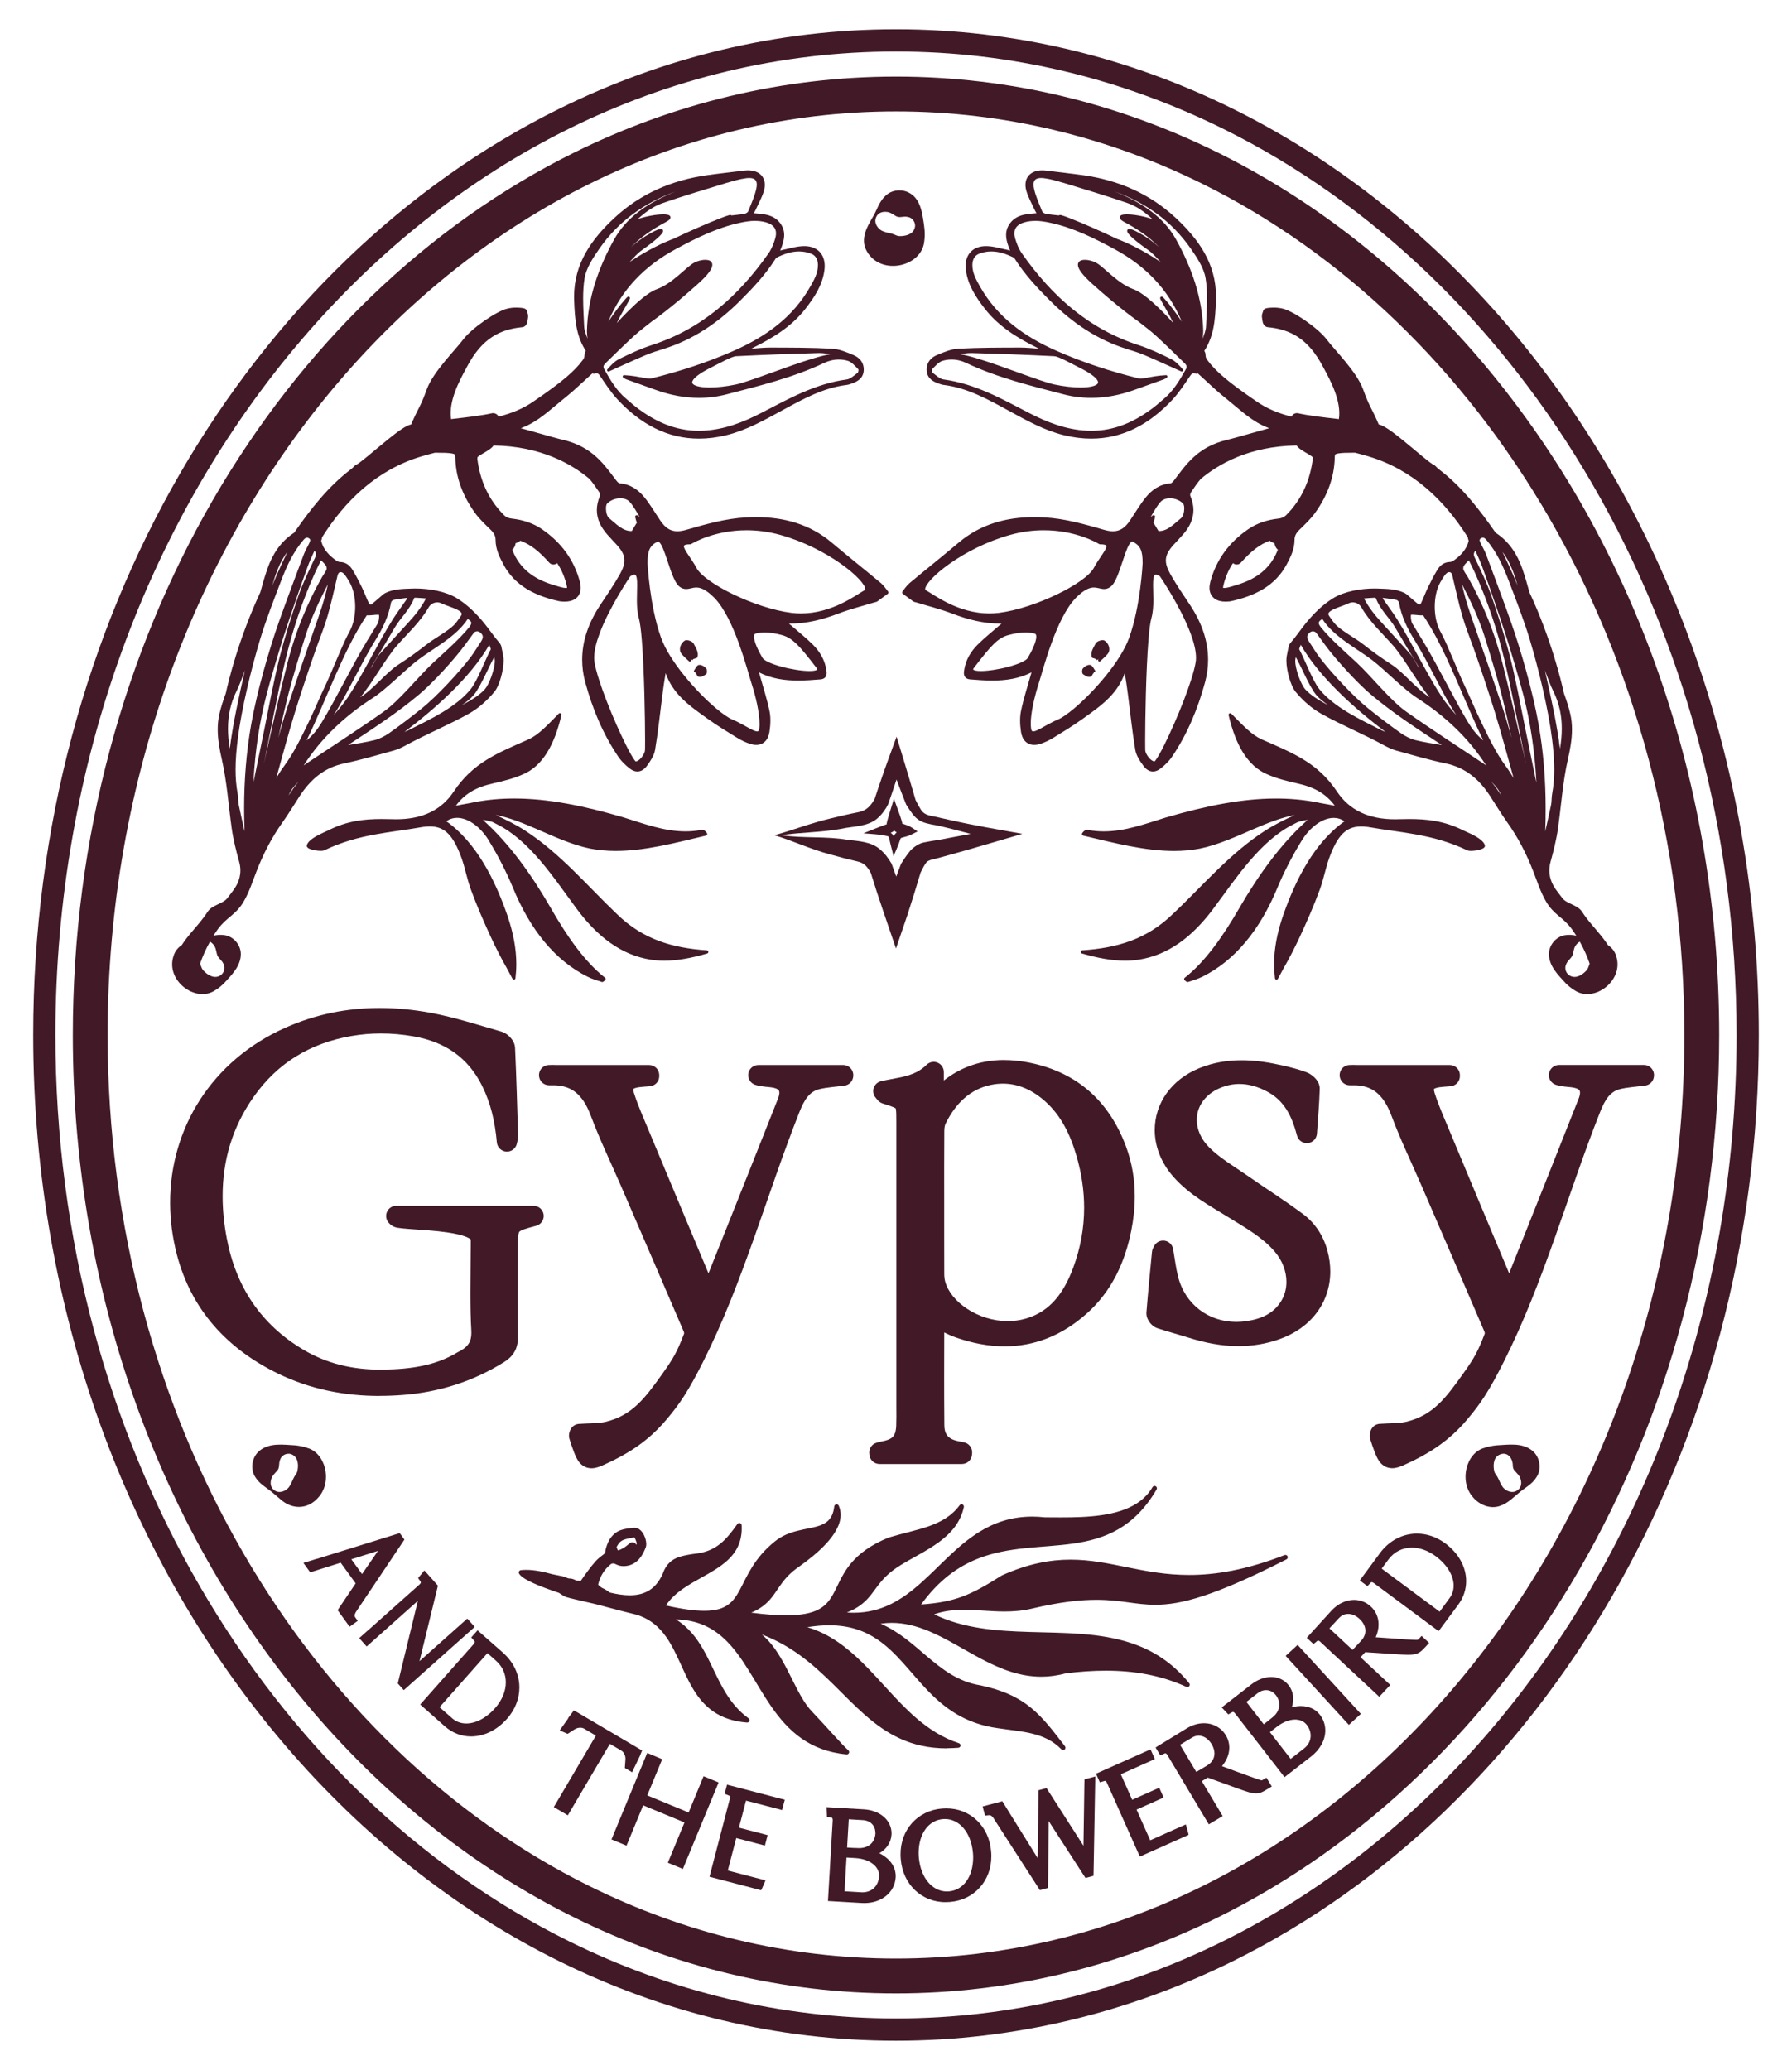 <svg viewBox="0 0 865.96 1000" xmlns="http://www.w3.org/2000/svg" id="Layer_1"><defs><style>.cls-1{fill:#421a27;}</style></defs><path d="M588.27,73.6c-47.67-23.54-100.2-36.6-155.29-36.59-55.09,0-107.62,13.05-155.29,36.59-71.52,35.32-132.13,94.18-174.87,168.03-42.74,73.86-67.63,162.76-67.63,258.38,0,127.48,44.24,243.04,116.07,326.91,35.92,41.93,78.75,75.95,126.43,99.49,47.67,23.54,100.19,36.6,155.29,36.59,55.09,0,107.62-13.05,155.29-36.59,71.52-35.32,132.13-94.18,174.87-168.03,42.74-73.86,67.63-162.76,67.63-258.38,0-127.48-44.24-243.04-116.07-326.91-35.92-41.93-78.76-75.95-126.43-99.49ZM813.94,500c0,123.58-42.93,235.31-112.02,315.97-34.55,40.33-75.61,72.89-121.1,95.35-45.5,22.46-95.41,34.85-147.84,34.85-52.43,0-102.34-12.39-147.84-34.85-68.23-33.69-126.53-90.12-167.76-161.37-41.23-71.24-65.37-157.26-65.37-249.95,0-123.58,42.93-235.31,112.02-315.97,34.55-40.33,75.61-72.89,121.1-95.35,45.5-22.46,95.41-34.85,147.84-34.85,52.43,0,102.34,12.39,147.84,34.85,68.23,33.69,126.53,90.12,167.76,161.37,41.23,71.25,65.37,157.26,65.37,249.95Z" class="cls-1"></path><path d="M728.08,156.75c-37.68-43.99-82.58-79.63-132.52-104.29-49.93-24.66-104.9-38.32-162.58-38.31-57.68,0-112.64,13.66-162.58,38.31-74.91,36.99-138.49,98.69-183.35,176.21C42.2,306.19,16.04,399.55,16.04,500c0,133.93,46.49,255.27,121.84,343.25,37.68,43.99,82.58,79.63,132.52,104.29,49.93,24.66,104.9,38.32,162.58,38.31,57.67,0,112.64-13.66,162.58-38.31,74.91-36.99,138.49-98.69,183.35-176.21,44.86-77.52,71.01-170.89,71.01-271.33,0-133.93-46.49-255.27-121.84-343.25ZM719.92,836.26c-36.8,42.96-80.58,77.68-129.12,101.65-48.55,23.97-101.85,37.2-157.82,37.2-55.98,0-109.28-13.24-157.82-37.2-72.81-35.95-134.91-96.1-178.81-171.96-43.9-75.85-69.57-167.38-69.57-265.96,0-131.44,45.65-250.34,119.25-336.26,36.8-42.96,80.58-77.68,129.12-101.65,48.55-23.97,101.85-37.2,157.82-37.2,55.98,0,109.28,13.24,157.82,37.2,72.81,35.95,134.91,96.1,178.81,171.96,43.9,75.85,69.57,167.38,69.57,265.96,0,131.44-45.65,250.34-119.25,336.26Z" class="cls-1"></path><path d="M236.34,406.3h0c4.31,7.05,8.3,14.81,11.4,22.24,8.48,20.77,20.62,35.54,36.12,43.27h0s0,0,0,0c0,0,0,0,0,0h0c2.19,1.13,4.67,1.81,6.94,2.58.25.08.53.04.73-.13.29-.23.58-.47.86-.71.18-.15.28-.37.28-.6,0-.23-.11-.45-.29-.6-9.45-7.44-17.96-19.2-26.63-34.38h0c-8.66-14.97-19.51-30.42-32.39-41.87,1.47.13,2.84.46,4.24.88.71.21,1.59.74,2.51,1.2,15.96,7.93,27.41,25.8,38.47,40.73,10.08,13.64,21.73,22.52,35.95,24.72,2.1.32,4.25.48,6.47.48,6.3,0,13.12-1.25,20.75-3.49.36-.1.59-.45.55-.82s-.34-.66-.71-.69c-16.49-1.15-30.83-5.13-43.6-17.66h0c-13.36-12.67-27.23-29.2-44.1-40.11-4.74-3.08-9.54-5.41-14.33-7.64,6.49,1.24,13.07,3.89,19.75,6.79,8.41,3.64,16.97,7.63,25.8,9.45h0c4.12.8,8.28,1.15,12.49,1.15,13.85,0,28.22-3.74,43.57-7.42.24-.06.44-.23.53-.46s.07-.49-.06-.7c-.3-.47-.63-.86-1.03-1.15-.4-.29-.89-.47-1.4-.46-.16,0-.32.02-.48.05h0c-2.53.47-5.02.68-7.48.68-10.23,0-19.96-3.64-29.93-6.75h-.01c-19.31-5.65-36.51-9.12-52.81-9.12-6.45,0-12.76.54-19,1.72h-.03c-2.89.67-6.01,1.09-9.18,1.77,2.19-3,4.68-5.19,7.41-6.83,3.2-1.92,6.75-3.1,10.53-3.95,4.94-1.12,9.88-2.33,14.63-4.44h0c4.63-2.01,8.4-5.51,11.42-10.32,3.02-4.81,5.31-10.92,7.02-18.23.08-.34-.08-.68-.38-.85s-.68-.11-.92.13c-5.87,5.99-9.86,10.27-14.57,12.41h0c-7.53,3.33-14.22,6.12-20.21,9.84-6,3.72-11.29,8.39-15.97,15.4-3.05,4.58-6.89,7.9-11.52,10.1-4.63,2.2-10.07,3.27-16.29,3.27-.8,0-1.61-.02-2.43-.05h-.01c-1.51-.04-3.02-.07-4.54-.07-8.22,0-16.69.84-25.77,5.45-.4.2-1.2.55-2.17.99-1.45.66-3.27,1.54-4.85,2.56-.79.51-1.52,1.06-2.11,1.65-.59.59-1.05,1.23-1.27,1.98h0s0,0,0,0c0,0,0,.01,0,.02h0s-.04.29-.04.29c0,.39.2.68.39.86.33.33.73.51,1.2.7,1.4.53,3.51.88,5.11.89.69,0,1.26-.05,1.78-.28,16.74-8.03,32-8.46,47.54-11.27h0c1.21-.18,2.34-.27,3.4-.27,3.77.01,6.52,1.12,8.94,3.56,2.41,2.44,4.44,6.28,6.41,11.7h0c1.74,4.84,2.66,10.14,4.49,15.16,2.95,8.06,6.34,15.8,9.63,22.92,2.49,5.38,5.04,10.38,7.61,14.86,1.04,1.82,1.91,3.68,2.91,5.43.16.29.5.44.82.37.33-.07.57-.33.61-.66.27-2.25.41-4.51.41-6.82,0-7.25-1.38-14.87-4.31-23.49h0c-5.99-17.27-15.02-35.25-29.52-45.52,1.58-1.09,3.32-1.64,5.18-1.64,5.12-.02,11.19,4.03,15.52,11.19Z" class="cls-1"></path><path d="M453.86,394.96c-3.39-.92-7-.67-8.92-3.95-.87-1.35-1.7-2.92-2.49-4.52l-3.1-10.53c-.78-2.66-2.39-7.96-3.2-10.61l-2.89-9.48c-2.09,5.87-5.2,14.07-7.17,19.92-1.18,3.38-2.32,6.78-3.43,10.18-1.87,3.32-3.95,5.61-7.7,6.36-3.65.7-9.77,2.09-13.59,3.05-9.17,2.14-18.45,5.73-27.16,8.12,8.51,2.51,17.62,6.81,26.77,9.22,4.25,1.21,9.56,2.58,13.64,3.51,3.24.82,4.58,2.61,6.2,5.52,3.45,11.34,8.33,25.18,12.15,36.47l5.4-15.82c2.24-6.83,4.47-14.01,6.51-20.91.97-1.9,1.86-3.82,3.03-5.16,1.58-1.17,4.08-1.32,6.42-2.07l5.68-1.57c10.97-3.01,23.04-6.69,34.05-9.86-11.16-1.99-23.5-4.11-34.51-6.58l-5.71-1.28ZM458.18,404.89c-4.19.9-7.25,1.19-11.67,2.08-2.46.39-5.85,2.76-7.24,4.78-1.58,1.99-2.64,3.69-3.81,5.48l-.26.68c-.7,1.82-1.4,3.68-2.1,5.54-.68-1.9-1.36-3.78-2.05-5.64l-.24-.65c-1.46-2.35-2.98-4.7-5.64-6.9-4.12-3.63-10.39-3.93-15.3-4.51-10.8-1.88-21.15-.65-32.46-2.27,10-1.46,19.36-1.32,28.97-3.06,5.79-1.35,12.74-.87,17.62-5.08,2.28-1.99,4.05-4.48,5.19-6.82,1.37-3.91,2.73-7.91,4.04-11.93,1.61,4.27,3.29,8.67,4.65,12.06,4.82,7.69,6.18,8.68,15.14,10.15,5.37,1.22,10.73,2.6,16.06,4.05-3.64.65-7.28,1.32-10.91,2.03Z" class="cls-1"></path><path d="M154.02,723.21c6.75-7.78,3.16-21.35-5.54-23.73-1.97-.73-3.93-1.01-5.72-1.24-5.76-.29-12.36-1.42-17.33,2.58-3.63,2.95-4.66,8.64-2.16,12.6,2.08,3.52,5.59,5.23,8.35,7.58l3.88,3.29c5.67,5.12,13.39,5.03,18.51-1.09ZM143.65,710.94c-.35,1.19-1.16,1.82-1.64,2.86-.8,1.49-1.01,2.54-2.14,4.26-1.41,2.32-5.03,3.71-7.36,1.82-2.51-1.7-2-5.6-.19-7.56.79-1.01,1.55-1.61,1.91-2.17.98-1.49.34-3.25,1.19-5.11.86-2.43,3.86-3.51,6.05-2.17,2.84,1.54,2.8,5.5,2.17,8.07Z" class="cls-1"></path><path d="M446.64,116.62c.56-3.97.01-7.43-.62-11.2-.62-3.85-1.68-8.58-5.15-11.26-3.61-3.01-9.41-2.93-12.84.3-3.07,2.73-4.08,6.52-5.87,9.7-3.04,5.21-6.84,11.31-3.16,17.43,6.85,11.76,26.46,7.29,27.63-4.96ZM423.45,104.8c1.19-2.8,5.14-3.05,7.42-1.65,1.14.59,1.88,1.22,2.51,1.47,1.66.68,3.27-.3,5.27.19,2.56.38,4.2,3.13,3.3,5.55-.97,3.1-4.89,3.82-7.54,3.7-1.24-.12-2.02-.79-3.13-1.07-1.62-.5-2.7-.5-4.61-1.29-2.56-.94-4.62-4.24-3.21-6.91Z" class="cls-1"></path><polygon points="214.97 177.79 214.97 177.78 214.97 177.78 214.97 177.79" class="cls-1"></polygon><path d="M336.79,317.78l.24-.25c.13-.45.19-.89.19-1.32-.01-1.98-1.21-3.62-2.01-5.24-.29-.57-.87-.96-1.5-1.25-.63-.28-1.32-.45-1.91-.45-.31,0-.59.04-.85.19h0s0,0,0,0,0,0,0,0h0c-1.45.87-2.37,2.6-2.37,4.22,0,.72.19,1.44.64,2.03,1.11,1.47,2.59,2.61,3.85,3.85.14.14.36.14.51.02l.28-.24c.13-.11.17-.3.09-.46-.07-.13-.14-.27-.21-.41.23.12.45.24.66.35l.39-.02c.12-.08.18-.21.16-.35v-.03c.58-.2,1.17-.4,1.84-.62Z" class="cls-1"></path><path d="M338.09,321.2c-.4,0-.78.11-1.06.38-.73.71-1.17,1.68-1.71,2.49l.03.31.2.2.3.04c.1-.06.2-.11.31-.18-.05.21-.09.41-.13.59l.05.21.2.09h.05c.25.43.5.86.78,1.36l.13.11c.38.13.72.19,1.05.19,1.16,0,1.96-.72,2.76-1.17.24-.14.37-.38.46-.63.09-.26.12-.56.12-.85,0-.52-.1-1.04-.36-1.37-.83-1.04-2.13-1.75-3.19-1.76Z" class="cls-1"></path><path d="M171.35,780.53c0-.32.13-.9.62-1.76l23.46-34.99-2.27-3.14-28.96,8.99-11.04,3.43h0s-.2.02-.2.02l-6.35,1.95,3.29,4.55,5.81-1.83,8.91-2.82,7.24,9.99-8.72,12.94,5.8,8.01,3.94-2.85-1.23-1.7c-.24-.35-.28-.52-.29-.8ZM174.95,760.42l-5.17-7.14,12.9-4.07-7.73,11.21Z" class="cls-1"></path><path d="M225.8,781.94l-1.57,1.4-21.52,19.18,8.91-36.49-6.55-7.36-3.02,3.68,1.19,1.73.02.03.1.29c0,.18-.1.57-.57.99l-24.64,21.95-.1.09-.15.09-4.32,3.85,3.6,4.04,24.74-22.04c-3.14,12.96-6.26,25.9-9.43,38.82l-.26,1.07,2.89,3.24,34.28-30.55-3.59-4.02Z" class="cls-1"></path><path d="M243.1,798.45l-.62.7s0,0,0,0h0s.62-.71.62-.71l-12.32-10.84-3.05,3.44,1.53,1.76.05.06c.1.12.13.17.13.35,0,.19-.09.56-.46.97l-25.92,29.26,11.91,10.55c3.67,3.26,8.14,4.89,12.67,4.88,6.2,0,12.47-2.99,17.36-8.51,3.97-4.48,6-9.82,5.99-15.13,0-6.14-2.71-12.2-7.9-16.78ZM218.46,830.05l-.7.79h0s.7-.8.7-.8l-6.05-5.29,23.14-26.12,4.14,3.67c3.19,2.84,4.73,6.48,4.74,10.44,0,4.05-1.67,8.47-5.19,12.45-4.4,4.98-9.58,7.43-13.91,7.42-2.6,0-4.91-.83-6.87-2.55Z" class="cls-1"></path><path d="M302.25,849.66c0,.12,0,.25-.02.4l-.28,4.05,3.53,2.07.96-2.13c.04-.1.82-1.67,1.53-3.14.36-.74.72-1.48.99-2.06.14-.29.25-.54.34-.75l.13-.31c.02-.1.05-.11.08-.23l.08-.21.69-1.69-32.94-19.4-2.82,3.75.11.06c-.92,1.3-1.9,2.7-2.67,3.78l-1.5,2.11,3.83,1.66,3.27-2.11c.85-.57,1.9-.86,2.84-.86.73,0,1.37.17,1.81.44l5.74,3.38-20.33,34.52,6.77,3.99,20.33-34.52,5.58,3.29c1.02.56,1.97,2.22,1.95,3.9Z" class="cls-1"></path><polygon points="339.99 858.1 339.19 860.04 332.76 875.6 312.78 867.35 320 849.88 312.76 846.83 295.49 888.62 302.76 891.63 310.8 872.16 330.77 880.42 322.73 899.88 330 902.88 347.26 861.1 339.99 858.1" class="cls-1"></polygon><path d="M350.17,866.58l2.16.89.08.03c.2.09.35.17.39.78,0,.15-.02.34-.08.55l-9.87,37.83,24.97,6.52.15-.36h.04s.73-1.66.73-1.66c.07-.16.14-.33.22-.51l.96-2.25-18.23-4.75,4.09-15.68,13.85,3.62,1.31-5.04-13.85-3.61,3.41-13.06,17.43,4.55,1.3-4.98-27.91-7.28-1.16,4.42Z" class="cls-1"></path><path d="M428.71,897.79c-1.09-.96-2.37-1.79-3.77-2.5,3.34-1.94,5.63-5.05,5.87-8.99.01-.21.02-.42.02-.63.01-3.24-1.53-6.15-3.96-8.15-2.43-2.01-5.71-3.21-9.43-3.43l-18-1.05.17,4.64,2.18.41h.03c.21.04.51.16.57,1.09v.18s0,0,0,0l-2.29,39.01,16.27.95c.43.02.84.03,1.25.03,8.05.08,14.77-4.92,15.2-12.42.01-.21.02-.42.02-.63,0-3.32-1.6-6.32-4.11-8.52ZM416.84,914.18c-.18,0-.38,0-.58-.02h0l-8.14-.48.95-16.3,4.24.25c3.62.21,6.58,1.32,8.54,2.86,1.97,1.56,2.94,3.43,2.96,5.57,0,.13,0,.26-.01.42-.34,4.68-3.47,7.64-7.95,7.7ZM410.15,878.89l6.92.41c3.67.28,5.89,2.67,5.96,6.16,0,.14,0,.29-.01.46-.3,4.08-3.16,6.81-7.7,6.89-.2,0-.41,0-.63-.02h-.04s-2.45-.08-2.45-.08l-2.85-.17.8-13.65Z" class="cls-1"></path><path d="M457.26,873.62c-.68,0-1.38.03-2.09.09h0s0,0,0,0h0c-11.81.96-20.06,10.33-19.99,22.13,0,.75.03,1.52.1,2.31.97,12.13,10.06,20.82,21.68,20.77.69,0,1.38-.03,2.08-.09,11.82-.95,20.08-10.33,20.01-22.13,0-.76-.03-1.53-.1-2.29-.97-12.15-10.07-20.84-21.69-20.78ZM458.59,913.72h0c-.34.03-.68.04-1,.04-6.8.03-12.64-6.23-13.57-16.37-.07-.79-.1-1.56-.1-2.31.07-9.43,4.91-15.7,11.68-16.27.35-.03.68-.05,1-.05,6.8-.03,12.64,6.23,13.57,16.38.07.78.1,1.55.1,2.31-.07,9.42-4.92,15.69-11.68,16.26Z" class="cls-1"></path><path d="M524.02,861.21l-.45,30.47-13.28-20.74-.87-1.35-3.69-5.76-3.89,1.04-.39,32.81-3.12-5.03-11.2-17.99-1.6-2.59-.35-.57-.82-1.33-9.52,2.53,1.17,4.4,1.79-.18.26-.02c.62.05.96.09,1.84,1.15l.45.7,22.16,34.35,3.95-1.05.07-6.73.05-5.9.2-19.64,17.76,27.46,3.88-1.03.13-6.73.09-4.99.64-36.28-5.22,1.39-.02,1.59Z" class="cls-1"></path><path d="M574.31,886l-.47-1.75c-.05-.17-.09-.35-.15-.55l-.66-2.34-17.2,7.67-6.6-14.81,13.08-5.83-2.12-4.75-13.07,5.83-5.5-12.33,16.45-7.34-2.09-4.69-26.35,11.75,1.86,4.18,2.26-.66.06-.02.16-.03c.15,0,.55.11.91.87l15.93,35.72,23.57-10.51-.11-.39h.03Z" class="cls-1"></path><path d="M610.18,859.85c-.25.15-.39.22-.42.23-.16.05-1.75-.42-5.41-1.76h0c-5.78-2.1-10.68-3.89-13.84-5.09h-.02c2.25-2.68,3.55-5.78,3.55-8.96,0-2.03-.54-4.06-1.64-5.89-2.28-3.84-6.31-5.92-10.56-5.9-2.73,0-5.57.81-8.24,2.41l-15.19,9.31,2.27,3.81,2.13-.9.1-.05.21-.05c.15,0,.56.11.96.76l20.06,33.57,6.7-4-10.08-16.87,2.87-1.71c2.83,1.06,8.19,2.97,14.85,5.38,4.12,1.45,6.25,2.22,8.44,2.25,1.82.01,3.26-.72,4.66-1.56l1.17-.7,1.81-1.08-2.56-4.26-1.8,1.07ZM576.2,839.34c1-.59,2.01-.86,3.02-.86,2.21,0,4.6,1.31,6.28,4.1.94,1.57,1.37,3.11,1.37,4.51-.03,2.29-1.05,4.29-3.67,5.9h-.02s-.02.02-.02.02h0l-5.07,3.01-7.84-13.12,5.95-3.56Z" class="cls-1"></path><path d="M628.64,824.18c-1.44,0-2.92.22-4.41.61.46-1.35.71-2.72.71-4.1,0-2.32-.73-4.62-2.22-6.53-2.06-2.67-5.19-4.03-8.42-4.01-3.25,0-6.64,1.27-9.68,3.64l-14.24,11.06,3.18,3.38,1.9-1.11.04-.03.25-.08c.17,0,.57.11.99.64l23.99,30.88,12.87-10c4.33-3.37,6.83-7.94,6.83-12.56,0-2.68-.87-5.34-2.62-7.59-2.19-2.85-5.6-4.21-9.17-4.19ZM630.14,844.7h0s-6.45,5.01-6.45,5.01l-10.02-12.9,3.35-2.6c3.06-2.39,6.24-3.5,8.84-3.49,2.41.02,4.27.86,5.62,2.57,1.29,1.66,1.87,3.46,1.88,5.18,0,2.3-1.03,4.52-3.21,6.23ZM607.16,817.14h0s.62.8.62.8c1.3-1.01,2.67-1.45,3.99-1.45,1.77,0,3.49.79,4.83,2.51,1.09,1.41,1.59,2.94,1.6,4.47,0,2.17-1.03,4.4-3.31,6.19l-.04.03-1.91,1.56-2.25,1.74-8.39-10.8,5.48-4.25-.62-.8Z" class="cls-1"></path><polygon points="627.06 794.65 621.27 799.95 651.82 833.28 657.61 827.97 656.19 826.42 627.06 794.65" class="cls-1"></polygon><path d="M685.51,791.82c-.17.18-.28.29-.32.33h0c-.06.03-.34.07-.89.07-.89,0-2.41-.1-4.8-.24h0c-6.14-.4-11.34-.77-14.7-1.03h0c.9-2.03,1.38-4.12,1.38-6.17.01-3.22-1.23-6.35-3.69-8.63-2.31-2.16-5.22-3.25-8.17-3.25-3.88,0-7.78,1.83-10.85,5.13l-.02.02-11.98,13.16,3.25,3.02,1.82-1.48.05-.05c.12-.1.18-.12.34-.13.19,0,.55.09.97.48l28.61,26.66,5.32-5.71-14.38-13.39,2.28-2.44c3.01.22,8.7.57,15.76,1.03,2.11.13,3.73.21,5.07.21,1.83,0,3.24-.15,4.55-.72,1.31-.59,2.21-1.48,3.14-2.47l2.36-2.53-3.64-3.39-1.43,1.54ZM647.17,781.58c1.22-1.29,2.68-1.89,4.3-1.9,1.76,0,3.73.75,5.52,2.42,1.93,1.81,2.82,3.81,2.82,5.72,0,1.61-.61,3.25-2.14,4.91l-.03.03h0l-4.04,4.3-11.18-10.41,4.73-5.07Z" class="cls-1"></path><path d="M698.47,745.63c-4.25-3.16-9.05-4.75-13.77-4.74-6.77-.01-13.34,3.28-17.86,9.4l.75.56h0s-.75-.55-.75-.55l-9.74,13.21,3.69,2.74,1.62-1.68.05-.06c.12-.12.18-.16.4-.17.21,0,.54.08.93.37l31.4,23.3,9.48-12.78c2.57-3.46,3.84-7.42,3.84-11.4,0-6.75-3.61-13.43-10.05-18.2ZM700.44,772.1l-4.75,6.49-28.02-20.8,3.3-4.44c2.83-3.79,6.82-5.67,11.31-5.68,3.69,0,7.73,1.32,11.53,4.15,5.76,4.27,8.66,9.66,8.64,14.2,0,2.21-.64,4.24-1.99,6.08l.85.63h0s-.85-.62-.85-.62Z" class="cls-1"></path><path d="M566.86,441.44h0c-12.84,12.53-27.28,16.52-43.87,17.67-.37.03-.67.31-.72.69-.04.37.19.72.55.82,7.68,2.24,14.54,3.49,20.88,3.49,2.23,0,4.39-.16,6.51-.48,14.31-2.19,26.03-11.07,36.18-24.72,11.13-14.92,22.65-32.79,38.71-40.72.92-.46,1.8-.99,2.52-1.2,1.41-.42,2.79-.75,4.27-.88-12.96,11.45-23.87,26.9-32.59,41.86h0c-8.73,15.19-17.29,26.94-26.8,34.39-.18.14-.29.36-.3.6,0,.23.1.46.28.61.29.24.58.47.87.71.21.16.48.21.73.13,2.29-.77,4.79-1.45,7-2.58h0c15.59-7.74,27.81-22.5,36.35-43.28h0c3.11-7.42,7.13-15.18,11.47-22.23,4.36-7.16,10.47-11.21,15.62-11.19,1.88,0,3.62.55,5.21,1.64-14.59,10.27-23.68,28.24-29.7,45.51h0c-2.96,8.62-4.34,16.24-4.34,23.49,0,2.3.14,4.57.41,6.82.04.33.29.6.61.66s.66-.08.82-.37c1.01-1.75,1.88-3.61,2.93-5.43,2.59-4.48,5.15-9.48,7.66-14.86,3.32-7.13,6.73-14.86,9.69-22.92,1.84-5.02,2.77-10.32,4.52-15.16h0c1.98-5.41,4.02-9.26,6.45-11.7,2.43-2.43,5.2-3.54,9-3.56,1.06,0,2.19.09,3.41.27,15.64,2.81,31,3.23,47.85,11.27.53.24,1.1.27,1.79.28,1.22,0,2.75-.21,4.03-.54.64-.17,1.21-.36,1.68-.6.23-.12.45-.26.64-.45.18-.18.39-.47.39-.87l-.04-.28h0c-.29-1.02-1.03-1.83-1.93-2.59-1.36-1.13-3.16-2.1-4.81-2.9-1.64-.79-3.13-1.41-3.74-1.72-9.14-4.6-17.66-5.45-25.93-5.45-1.53,0-3.05.03-4.57.07h-.01c-.83.03-1.65.05-2.45.05-6.26,0-11.74-1.07-16.4-3.27-4.66-2.2-8.53-5.52-11.59-10.1-4.71-7.02-10.03-11.68-16.07-15.4-6.03-3.72-12.76-6.51-20.35-9.84-4.74-2.14-8.75-6.42-14.66-12.4-.24-.25-.62-.3-.92-.13-.3.17-.46.52-.38.85,1.72,7.31,4.02,13.42,7.06,18.23,3.04,4.81,6.84,8.31,11.49,10.32h0c4.78,2.11,9.75,3.32,14.72,4.44,3.8.85,7.37,2.03,10.6,3.95,2.75,1.64,5.26,3.82,7.46,6.82-3.18-.69-6.33-1.11-9.24-1.77h-.03c-6.28-1.18-12.63-1.72-19.12-1.72-16.4,0-33.71,3.48-53.14,9.12h-.01c-10.03,3.11-19.82,6.76-30.12,6.75-2.47,0-4.98-.21-7.52-.68h0c-.16-.03-.32-.05-.48-.05-.51,0-1,.17-1.4.46-.41.29-.74.69-1.04,1.16-.13.21-.16.47-.06.7.09.23.29.4.54.46,15.44,3.67,29.91,7.41,43.84,7.42,4.24,0,8.42-.35,12.57-1.15h0c8.88-1.82,17.5-5.81,25.96-9.45,6.72-2.9,13.34-5.55,19.86-6.78-4.82,2.23-9.64,4.55-14.41,7.63-16.98,10.92-30.94,27.44-44.38,40.1Z" class="cls-1"></path><path d="M740.41,700.76c-4.99-3.99-11.61-2.8-17.38-2.52-1.8.23-3.76.5-5.74,1.22-8.74,2.33-12.37,16.05-5.52,23.82,3.11,3.72,8.4,5.89,13.05,4.22,3.94-1.29,6.53-4.22,9.41-6.5,2.78-2.35,6.31-4.05,8.4-7.6,2.51-3.99,1.44-9.71-2.22-12.65ZM733.36,719.88c-2.35,1.89-5.98.49-7.4-1.83-1.15-1.72-1.37-2.78-2.18-4.27-.48-1.03-1.29-1.64-1.65-2.82-.65-2.57-.65-6.54,2.2-8.07,4.06-2.09,6.77,1.6,6.72,5.3.12,2.11,1.11,2.37,2.52,4.12,1.83,1.96,2.31,5.88-.21,7.57Z" class="cls-1"></path><path d="M527.8,317.78c.67.23,1.27.43,1.86.62v.03c-.02.14.05.28.16.36l.39.02c.21-.11.43-.23.67-.35-.07.14-.14.28-.21.41-.08.16-.04.35.09.46l.28.24c.15.13.37.12.51-.02,1.27-1.24,2.76-2.38,3.88-3.85.44-.59.64-1.31.64-2.03,0-1.63-.93-3.35-2.39-4.22h0c-.26-.15-.54-.19-.85-.19-.59,0-1.28.17-1.92.45-.63.29-1.21.68-1.51,1.25-.81,1.62-2.01,3.26-2.02,5.24,0,.43.06.87.19,1.33l.24.25Z" class="cls-1"></path><path d="M523.51,325.82c.81.44,1.61,1.16,2.78,1.17.33,0,.68-.06,1.06-.19l.13-.11c.28-.49.54-.93.78-1.36h.05s.2-.09.2-.09l.05-.21c-.04-.19-.09-.38-.13-.59.11.06.21.12.31.18l.29-.04.2-.2.03-.31c-.54-.8-.98-1.77-1.72-2.49-.28-.27-.66-.38-1.06-.38-1.07,0-2.37.72-3.21,1.76-.26.33-.35.85-.36,1.37,0,.3.04.59.12.85.09.26.22.5.46.63Z" class="cls-1"></path><polygon points="584.76 281.03 584.76 281.02 584.76 281.02 584.76 281.03" class="cls-1"></polygon><path d="M435.89,397.79c-.24-.12-.03-.13.07-.08.09.04,0-.12-.09-.35l.21.48c-.34-1.31-.73-2.6-1.18-3.86l-2.91-8.11c-.8,2.74-3,9.29-3.53,12.02l.2-.45c-.07.31-.49.99-.07.67.16-.09.31-.11.28-.07-.27.16-1.48.54-1.9.7-2.59.91-7.14,2.83-9.76,3.84,3.57.31,8.61.48,12.01,1.48.23.09.43.79.58,1.15.04,1.19,1.53,6.33,2.02,8.4.93-2.29,2.58-5.9,3.28-8.31.19-.33.22-.45.6-.58.58-.13,1.91-.5,2.57-.7,1.79-.48,3.63-1.66,5.14-2.36-1.35-.84-3.15-2.32-4.94-2.91l-2.59-.95ZM430.36,402.31c.69-.22,1.27-.58,1.74-1.05.37.34.8.65,1.25.89-.07.05-.15.08-.23.15-.54.48-.92,1.03-1.21,1.6-.35-.54-.76-1.04-1.3-1.46-.08-.06-.17-.09-.26-.13ZM441.83,401.64c-.39.03-.75.02-1.11,0,.36-.03.72-.05,1.11,0Z" class="cls-1"></path><path d="M457.58,844.56c1.78,0,3.62-.07,5.53-.22.54-.04.97-.46,1.04-1,.06-.54-.26-1.05-.78-1.21-8-2.61-14.7-7.03-20.83-12.34-9.18-7.97-17.01-17.94-25.8-26.59-7.59-7.46-15.97-13.94-26.6-17.11,3.79-.61,7.28-.92,10.48-.92,9.86,0,17.12,2.67,23.25,6.78,9.2,6.16,15.8,15.71,24.07,24.38,8.26,8.66,18.33,16.42,34.32,18.57h0c5.82.89,11.49,1.35,16.68,2.64,5.2,1.3,9.91,3.39,13.98,7.57.42.43,1.1.46,1.56.07s.52-1.07.16-1.55c-5.84-7.58-10.48-13.76-16.5-18.67-6.01-4.91-13.38-8.46-24.45-10.8h-.05c-10.63-1.72-18.25-7.65-25.91-14.16-6.71-5.7-13.43-11.84-22.19-15.6,1.81-.26,3.6-.4,5.34-.4,6.26,0,12.15,1.58,17.93,3.98,8.67,3.6,17.06,9.07,25.86,13.68,8.8,4.6,18.06,8.36,28.5,8.36,3.79,0,7.73-.5,11.84-1.63,6.53-.81,13-1.29,19.38-1.29,13.46,0,26.52,2.14,38.93,7.83.48.22,1.05.08,1.37-.34.32-.42.32-1-.01-1.41-8.13-10.07-17.69-15.95-27.97-19.39-15.43-5.15-32.49-4.89-49.35-5.4-16.02-.48-31.83-1.65-45.95-8.52,4.84-1.69,9.61-2.18,14.47-2.18,6.3,0,12.74.82,19.54.83,4.26,0,8.66-.33,13.24-1.41l-.26-1.1.26,1.1c13.81-3.26,23.55-4.24,31.2-4.24,5.93,0,10.62.59,15.04,1.19,4.42.6,8.58,1.21,13.36,1.21,6.12,0,13.22-1.01,23.14-4.26,9.93-3.25,22.7-8.73,40.27-17.69.54-.28.77-.92.52-1.48-.25-.55-.88-.81-1.45-.59-18.79,7.29-33.52,9.61-46.09,9.61-11.16,0-20.63-1.83-29.76-3.68-9.12-1.85-17.9-3.72-27.6-3.72-9.73,0-20.35,1.9-33.05,7.57l-.14.08c-7.5,4.71-13.08,7.98-19.13,10.21-5.53,2.04-11.54,3.22-19.86,3.81,8.59-11.84,17.84-18.34,27.4-22.13,15.1-6,31.1-5.15,46.19-7.31,7.54-1.09,14.87-2.96,21.69-6.9,6.82-3.95,13.09-9.97,18.52-19.23.32-.54.14-1.24-.41-1.55-.54-.32-1.24-.14-1.55.41-1.96,3.34-4.56,5.9-7.68,7.9-4.66,3-10.49,4.7-16.82,5.63-6.33.94-13.14,1.11-19.77,1.11-2.62,0-5.22-.03-7.74-.04-2.12-.23-4.17-.35-6.14-.35-10.18,0-18.45,2.99-25.61,7.43-10.74,6.67-19.07,16.53-28.17,24.61-4.55,4.05-9.28,7.65-14.56,10.24-5.29,2.59-11.14,4.17-18,4.17-1.04,0-2.12-.05-3.21-.12,2.51-1.01,4.53-2.1,6.21-3.29,3.96-2.8,5.99-6.03,8.45-9.28,2.47-3.27,5.39-6.68,11.3-10.31h0c5.74-3.54,12.5-6.75,18.29-10.95,2.89-2.1,5.55-4.46,7.69-7.26,2.14-2.8,3.77-6.04,4.58-9.84.11-.52-.16-1.05-.64-1.27-.49-.22-1.06-.07-1.38.36-3.79,5.15-8.82,7.99-14.72,10.1-5.9,2.1-12.63,3.42-19.59,5.53l-.1.04c-8.79,3.6-14.23,7.84-17.91,12.18-2.76,3.25-4.53,6.53-6.03,9.56-1.12,2.27-2.1,4.4-3.21,6.3-1.68,2.84-3.62,5.13-6.92,6.8-3.31,1.67-8.08,2.7-15.37,2.7-4.56,0-10.11-.41-16.86-1.3,2.28-.96,4.13-2.03,5.67-3.19,3.66-2.75,5.56-5.95,7.77-9.17,2.23-3.23,4.77-6.55,9.84-9.99l.02-.02c4.28-3.05,9.19-6.9,13.07-11.15,1.94-2.13,3.63-4.35,4.85-6.65,1.22-2.3,1.97-4.68,1.97-7.09,0-1.48-.29-2.96-.91-4.39-.21-.47-.7-.75-1.21-.67s-.9.48-.96.99c-.44,3.66-1.63,5.76-3.29,7.21-1.26,1.09-2.85,1.81-4.74,2.38-2.83.85-6.26,1.31-9.85,2.23-3.59.91-7.36,2.3-10.81,5.08-10.18,8.19-13.46,16.94-16.86,23.26-1.7,3.17-3.4,5.71-5.93,7.46-2.52,1.75-5.96,2.82-11.38,2.82-4.6,0-10.6-.8-18.48-2.57,2.18-3.35,5.19-6,8.6-8.34,5.77-3.96,12.66-6.97,18.22-11.06,2.78-2.05,5.23-4.39,7-7.3,1.77-2.91,2.81-6.38,2.81-10.55,0-.49-.01-.99-.04-1.5-.03-.48-.35-.89-.82-1.03s-.96.04-1.24.43c-2.77,3.89-5.35,7.25-8.55,9.74-3.2,2.49-7.02,4.17-12.5,4.68h-.07c-3.19.51-5.95.95-8.37,2.02-2.42,1.06-4.43,2.85-5.83,5.73l-.05.11c-1.74,4.67-4.09,7.66-6.88,9.52-2.79,1.86-6.07,2.62-9.79,2.62-3.03,0-6.32-.53-9.77-1.36-.85-.78-1.97-1.48-3.48-2.16l-.04-.02c-.25-.12-.96-.62-1.45-1.08-.21-.2-.38-.39-.48-.52,0-.06,0-.11,0-.15.98-3.95,2.86-7.17,6.16-9.78.15-.12.26-.17.42-.22.16-.05.37-.08.69-.09h.02c.23,0,.36.03.54.09.28.08.72.33,1.46.64.73.3,1.74.56,2.95.56.24,0,.49,0,.76-.03h0c1.36-.1,2.61-.45,3.71-1,1.66-.83,2.93-2.08,3.92-3.47.99-1.39,1.71-2.94,2.32-4.49h0c.23-.6.28-1.16.28-1.69,0-.8-.14-1.58-.36-2.37-.34-1.18-.86-2.34-1.62-3.36-.38-.51-.82-.98-1.4-1.38-.57-.39-1.31-.71-2.17-.73h-.38s-.2.02-.2.02c-2.31.26-4.27.42-6.21,1.12-.96.35-1.9.84-2.77,1.53-.87.69-1.65,1.55-2.37,2.59-.61.89-1.1,1.95-1.51,3.08-.41,1.13-.73,2.27-.84,3.35-.03.23-.07.36-.17.52-.1.16-.28.36-.57.59-1.18.92-2.57,1.89-3.79,3.23-2.59,2.86-5.2,6.59-7.31,9.63-.27-.03-.68-.07-1.2-.08-.09,0-.2,0-.31.01h0s-.08,0-.08,0c-.17,0-.27-.02-.41-.07-.22-.06-.55-.25-1.14-.51-.57-.25-1.42-.53-2.39-.52h-.05s-.05,0-.05,0c-.19,0-.53-.08-1.07-.31-.54-.21-1.25-.57-2.21-.77h0c-.71-.15-2.7-.55-4.59-.93-.08-.02-.16-.03-.25-.05-4.4-1.24-8.63-2.09-12.55-2.1-.89,0-1.77.04-2.63.14-.38.04-.72.28-.89.62-.17.34-.16.75.04,1.08.58.95,1.54,1.68,2.83,2.49,2.26,1.39,5.61,2.87,9.68,4.4,2.07.78,4.34,1.58,6.73,2.38.39.27.78.53,1.14.76.46.29.88.55,1.27.77.4.22.75.4,1.22.54,1.05.32,2.5.68,4.18,1.08,2.51.6,5.52,1.27,8.26,1.91,1.21.28,2.37.56,3.41.82.96.27,1.92.53,2.87.79.09.03.19.06.27.08h.04s.07.02.11.03c5.12,1.38,10.08,2.65,14.44,3.71,6.76,2.01,11.16,5.91,14.63,10.83,5.21,7.38,8.12,17.06,13.1,25.29,2.5,4.12,5.55,7.88,9.71,10.74,4.17,2.86,9.43,4.79,16.24,5.31.51.04.98-.27,1.15-.74s0-1.02-.4-1.31c-4.63-3.35-8-7.44-10.8-11.9-4.19-6.69-7.06-14.22-10.94-21.08-3.23-5.73-7.25-10.99-13.35-14.8,10.2.26,17.36,3.83,23.23,9.25,9.12,8.42,14.93,21.44,22.88,32.91,3.98,5.73,8.53,11.07,14.36,15.2,5.83,4.13,12.96,7.02,21.98,7.86.49.05.95-.23,1.15-.68s.08-.98-.29-1.3c-1.52-1.33-4.21-4.22-7.37-7.68-3.16-3.46-6.83-7.52-10.4-11.27-2.57-2.69-4.79-6.41-6.96-10.55-3.26-6.21-6.39-13.36-10.7-19.43-1.84-2.6-3.94-4.98-6.34-7.02,6.87,2.62,12.8,6.01,18.12,9.84,12.29,8.85,21.41,20.04,31.79,29.13,5.19,4.54,10.71,8.56,17.11,11.43,6.4,2.88,13.68,4.61,22.32,4.6ZM297.51,747.24h0s0,0,0,0c0,0,0,0,0,0h0ZM306.55,742.74c.05.07.1.13.15.22.26.43.54,1.06.72,1.64.18.52.26,1.03.27,1.21-.06.17-.13.33-.19.49-.11-.24-.27-.47-.47-.66-.79-.73-2.01-.75-2.82-.03-1.02.9-2.05,1.7-3.1,2.32-.77.45-1.55.81-2.37,1.05-.08-.06-.16-.11-.26-.17-.03-.15-.07-.29-.13-.44-.09-.21-.21-.44-.39-.68.01-.1.03-.22.06-.34l.07-.23.02-.05c.43-.78.82-1.35,1.21-1.78.58-.64,1.11-1,1.95-1.36.84-.34,2-.63,3.58-.92.66-.13,1.21-.23,1.7-.3ZM298.41,748.77h0s0,0,0,0c0,0,0,0,0,0ZM306.85,738.47h0s0,0,0,0ZM294.41,745.08s0,0,0,0c0,0,0,0,0,0h0Z" class="cls-1"></path><path d="M429.12,285.71c-1.04-1.24-1.97-2.8-3.39-3.99l-.5.6.5-.6c-7.9-6.58-15.95-12.97-23.79-19.58-10.54-8.9-23.02-12.32-36.65-12.31-1.61,0-3.25.05-4.89.14-9.89.55-19.4,3.29-28.88,6.01-1.57.45-2.96.67-4.2.67-1.7,0-3.12-.4-4.44-1.23-1.32-.83-2.55-2.1-3.76-3.89-2.5-3.69-4.78-7.64-7.64-11.18-2.93-3.65-6.79-6.44-12.02-6.83-.15,0-.47-.15-.81-.46-.34-.3-.68-.71-.96-1.08-2.75-3.61-5.56-7.64-9.47-11.19-3.91-3.55-8.93-6.6-16-8.26-2.41-.56-8.04-2.15-13.16-3.6-2.56-.72-4.99-1.41-6.85-1.92-.19-.05-.35-.09-.52-.14.27-.11.55-.2.82-.31,7.54-2.97,12.74-8.11,18.9-13.08,5.22-4.21,6.62-5.55,11.71-10.23l3.25-2.96c.16.25.46.36.74.27.49-.15.87-.22,1.16-.22.32,0,.53.07.78.23.25.16.53.46.85.94,2.68,3.92,5.31,8.02,8.6,11.55,11.12,11.91,24.12,18.86,39.29,18.85,4.24,0,8.64-.54,13.21-1.66,9.64-2.36,18.21-7.21,26.75-11.86,10.05-5.48,19.96-11.04,31.44-12.43.77-.09,1.47-.35,2.1-.56,1.42-.48,2.82-1.07,3.95-2.02,1.13-.95,1.95-2.3,2.13-4.1.03-.29.04-.57.04-.84,0-1.65-.52-3.09-1.4-4.25-.88-1.16-2.12-2.04-3.54-2.64h0c-3.26-1.38-6.8-2.89-10.42-3.09-9.87-.54-19.77-.52-29.64-.55h-.12c-3.05,0-6.09.3-9.31.57.17-.08.32-.16.49-.24,9.64-4.79,18.89-10.26,25.72-19.03,4.29-5.5,8.22-11.34,9.2-18.67.09-.7.14-1.38.14-2.04,0-2.84-.88-5.27-2.59-6.97-1.71-1.7-4.19-2.63-7.23-2.63h-.22s0,0,0,0c0,0,0,0,0,0h-.01c-3.55.06-6.98,1.19-10.32,1.84-.39.08-.75.2-1.14.34,1.03-2.52,1.92-5.02,1.93-7.55,0-1.94-.55-3.89-1.96-5.74-1.7-2.26-3.95-3.38-6.33-3.97-2.06-.51-4.24-.64-6.4-.82.31-.51.57-.95.8-1.44,1.34-2.9,2.97-5.78,3.97-8.92.37-1.18.56-2.29.56-3.33,0-2.11-.78-3.91-2.22-5.14-1.44-1.23-3.47-1.87-5.91-1.87h-.36c-.43.02-.87.03-1.33.09-6,.74-12.02,1.4-18.03,2.24-17.04,2.38-32.31,8.94-44.95,20.75-10.93,10.21-19.37,21.91-19.37,37.92,0,.55,0,1.11.03,1.68.17,4.78.39,9.51,1.38,14.05.79,3.64,2.1,7.16,4.26,10.47-1.05,1.54-.12,2.58-1.34,4.26-4.12,5.67-10.43,10.94-23.57,19.92-5.47,3.88-11.15,6.02-17.25,7.6-.12-.27-.31-.56-.59-.85-.27-.28-.64-.52-1.01-.66-.38-.14-.74-.19-1.05-.19-.25,0-.47.05-.69.1v-.02c-2.26.52-5.25,1.01-8.57,1.46-3.12.43-6.53.83-9.98,1.22l-1.05.13c-1.27-8.63,3.77-18.08,7.57-25.07l.03-.05c3.74-7.15,7.76-11.61,12.16-14.52,4.4-2.9,9.27-4.25,14.69-4.77,1.25-.12,2.27-1.31,2.48-2.89.21-1.58.56-2.42.05-3.86-.65-1.86-.26-2.57-5.02-2.7-1.67-.05-3.3.11-4.9.51-5.33,1.32-17.15,9.52-21.15,14.82-4.01,5.31-14.64,15.77-17.65,24.13h0c-3.2,8.87-4.05,8.75-7.58,16.99-.01,0-.03,0-.04,0-.6.13-1.11.32-1.63.56-.96.44-1.95,1.04-3.04,1.77-1.9,1.27-4.07,2.95-6.34,4.77-3.39,2.73-6.98,5.79-9.92,8.2-1.47,1.21-2.77,2.25-3.77,3-.5.37-.92.66-1.21.85-.06.04-.12.07-.17.1-.1.04-.2.07-.28.1l-.2.08-.22.11-1.96,1.87c-11.21,8.39-19.99,19.76-27.74,30.89-6.42,4.15-10.4,10.28-12.84,17.2-1.34,3.79-2.46,7.66-3.5,11.54-10.5,22.55-15.37,42.77-16.69,48.83-1.22,3.3-2.33,6.66-3.11,10.1-.56,2.46-.79,4.92-.79,7.37,0,4.9.91,9.74,1.98,14.44,2.48,10.88,3.2,22.04,4.75,33.16.77,5.54,2.16,11,3.64,16.36.4,1.43.58,2.81.58,4.15,0,2.6-.7,5.06-2.05,7.48-1.1,1.99-2.72,3.8-4.18,5.8-.96,1.35-2.71,2.19-4.59,3.06-1.86.89-3.88,1.82-5.1,3.74-2.08,3.3-4.84,6.37-7.51,9.52-1.75,2.07-3.46,4.19-4.9,6.46-1.8,1.2-3.24,2.85-3.95,5.17-4.08,11.86,10.65,23,20.09,16.66,1.7-.99,3.07-2.23,4.31-3.41,3.63-4,8.19-8.32,8.09-14.27-.08-4.34-3.58-8.39-7.89-8.96-1.86-.3-3.62-.1-5.33.26.67-1.06,1.37-2.11,2.11-3.13,2.18-2.98,4.29-4.64,6.41-6.43,2.12-1.79,4.26-3.73,6.21-7.14,2.6-4.53,4.2-9.55,6.04-14.31,3.27-8.43,7.35-16.38,12.6-23.74,2.96-4.16,5.57-8.53,8.33-12.75,5.24-8.01,11.83-13.7,21.47-15.72,8.13-1.7,16.11-4.05,24.08-6.26,2.15-.6,4.16-1.63,6.05-2.66,9.04-4.94,20.92-9.94,30.02-15.05,4.83-2.71,8.89-6.37,12.4-10.57,1.3-1.56,2.37-4.13,3.18-6.93.8-2.8,1.31-5.82,1.32-8.23,0-.8-.06-1.53-.18-2.18-.3-1.52-.56-3.08-.93-4.64-.17-.7-.54-1.31-.97-1.8-1-1.11-2.41-2.97-3.81-4.84-1.4-1.87-2.8-3.75-3.82-4.98-3.69-4.43-7.79-8.5-12.81-11.63-5.49-3.41-13.6-4.74-20.13-4.74-.6,0-1.19.01-1.77.04-4.18.17-8.57.11-12.71,2.12-1.04.52-1.77,1.31-2.46,1.89-1.55,1.3-3,2.66-4.55,3.78-.12-.03-.31-.08-.47-.16l-.3-.18-.05-.04c-1.24-2.55-2.23-5.3-3.52-7.97-1.4-2.89-2.86-5.79-4.58-8.55-.63-1.02-1.42-1.95-2.43-2.63-1.01-.68-2.25-1.1-3.67-1.11-.51.01-1.37-.4-2.01-.88-3.32-2.42-5.93-5.2-6.97-9.17v-.09c-.02-.12.05-.37.16-.69.09-.29.21-.65.24-1.09,11.09-17.65,26.48-32.59,47.87-39.03,2.26-.68,4.46-1.28,6.62-1.82.07,0,.14,0,.22,0,.46,0,.91,0,1.35,0,2.39,0,4.69.03,6.43.31.6.09,1.02.21,1.28.32.19.08.28.14.32.18.06.06.07.05.14.22.06.16.14.53.15,1.12.15,9.97,3.77,18.83,9.34,26.68,2.34,3.3,5.27,5.95,7.88,8.52.79.78,1.34,1.53,1.7,2.27.35.75.54,1.51.54,2.46,0,2.37.53,4.53,1.26,6.49.74,1.96,1.67,3.73,2.56,5.41,2.77,5.21,6.74,9.09,11.38,11.9,4.64,2.81,9.94,4.6,15.55,5.84.57.12.94.12,1.11.14h0c.52.05,1.03.07,1.52.07,1.01,0,1.97-.1,2.89-.34.69-.18,1.35-.45,1.97-.82.92-.56,1.72-1.4,2.21-2.39.5-.99.7-2.07.7-3.13,0-.95-.15-1.91-.41-2.91l-1.12.3s0,0,0,0l1.13-.3c-1.39-5.26-3.65-10.04-6.73-14.29-3.08-4.25-6.97-7.95-11.59-11.12-4.3-2.95-9.29-4.52-14.49-5.1-.9-.1-1.62-.29-2.22-.55-.6-.27-1.1-.6-1.62-1.12-7.61-7.63-11.54-16.69-12.9-27.16,0-.06.04-.36.07-.87.05-.05.1-.1.17-.16.38-.32,1.03-.76,1.77-1.21,1.12-.69,2.45-1.4,3.63-2.21.59-.41,1.16-.84,1.71-1.43.16-.18.33-.4.48-.63,22.98.32,38.01,9.12,46.43,16.22,1.47,1.77,2.97,3.85,4.66,6.38.2.29.4.92.4,1.35,0,.17-.03.31-.06.38-1.04,2.42-1.52,4.72-1.52,6.9,0,4.43,1.99,8.29,5.02,11.76,1.55,1.78,3.2,3.44,4.73,5.15,1.23,1.37,2.13,2.62,2.72,3.82.59,1.2.87,2.34.87,3.56,0,1.88-.7,4.01-2.21,6.69-2.82,4.99-6.1,9.79-9.33,14.62-5.67,8.51-8.89,17.4-8.89,26.67,0,3.59.48,7.23,1.49,10.92,3.5,12.85,8.56,25,15.95,35.92,1.53,2.26,3.56,4.2,5.68,5.82,1.13.87,2.34,1.35,3.56,1.35,1.73,0,3.32-.98,4.58-2.69,1.67-2.27,3.5-4.96,3.98-7.78,1.48-8.79,2.37-17.61,3.51-26.38.46-3.56.96-7.12,1.58-10.69,1.64,4.74,4.3,8.56,7.5,11.83,3.9,3.98,8.55,7.19,13.09,10.43,4.47,3.19,9.16,6.06,13.83,8.91,2.02,1.23,4.21,2.32,6.51,3.04,1,.31,1.95.47,2.85.47,1.67,0,3.18-.57,4.29-1.68,1.12-1.11,1.83-2.71,2.12-4.69.26-1.76.44-3.59.44-5.4,0-1.55-.13-3.1-.43-4.57-1.27-6.08-3.19-11.93-4.83-17.82-.08-.29-.17-.58-.26-.87,6.1,3.07,12.48,3.95,18.9,3.95,3.57,0,7.16-.26,10.74-.56.99-.08,1.79-.37,2.34-.97.55-.59.72-1.37.72-2.15,0-.29-.02-.58-.06-.88-.66-5.17-3.15-9.37-6.58-12.78-3.22-3.2-6.76-6.02-10.13-8.96-.49-.43-1-.83-1.52-1.25.29,0,.58.02.87.02,7.87,0,15.45-1.92,22.97-4.79,5.75-2.2,11.77-3.69,17.74-5.51.08-.03.24-.05.45-.1.2-.05.47-.11.75-.31,1.71-1.21,3.38-2.46,5.06-3.69.17-.13.29-.32.31-.54.03-.21-.04-.43-.18-.59ZM395.83,170.56l-.02-.66.02.66h.35c1.61,0,3.27.29,4.96.59-2.21.35-4.93,1.05-7.99,1.96-6.35,1.89-14.08,4.71-21.06,7.22-6.97,2.51-13.23,4.73-16.52,5.42-4.56.96-9,1.44-12.63,1.44-2.65,0-4.87-.26-6.37-.75-.75-.24-1.3-.54-1.63-.84-.33-.31-.44-.56-.45-.89,0-.29.11-.68.45-1.17.98-1.49,3.87-3.65,9.16-6.24,1.52-.75,3.9-2.04,6.17-3.15,1.13-.56,2.23-1.07,3.17-1.44.93-.38,1.72-.6,2.1-.62,13.42-.69,26.85-1.16,40.29-1.54ZM364.97,106.72c1.66,0,3.31.18,4.97.63,1.72.46,2.99,1.16,3.81,2.05.82.89,1.24,1.97,1.25,3.35,0,.72-.12,1.52-.38,2.41-.74,2.54-1.77,5.13-3.24,7.22-14.41,20.53-32.25,36.55-56.58,44.39-5.38,1.73-10.52,4.2-15.56,6.66-2.32,1.14-4.1,3.15-5.7,4.96-.21.23-.22.58-.04.83s.52.34.8.21c5.9-2.64,11.76-5.34,17.68-7.86,2.77-1.18,5.7-2.07,8.62-2.98,14.39-4.48,26.4-12.7,36.96-23.2,6.2-6.16,12.18-12.52,16.94-19.97.14-.23.28-.45.41-.62.13-.17.25-.28.31-.31,3.57-1.79,7.19-3.02,10.88-3.02,1.91,0,3.84.32,5.82,1.07,1.14.43,1.93,1.12,2.48,2.01.54.89.83,2.01.86,3.28v.27c0,3.78-1.8,7-3.71,10.36-8.41,14.86-21.42,24.1-36.79,30.92-12.96,5.74-26.35,10.05-40.08,13.45-.22.06-.48.08-.75.08-.59,0-1.26-.12-1.92-.24-3.37-.6-6.77-1.29-10.41-1.43-.3-.01-.57.19-.66.48-.08.29.04.6.3.75.38.21.81.57,1.41.79,4.81,1.74,9.63,3.45,14.45,5.17,6.78,2.43,13.7,3.76,20.66,3.76,4.48,0,8.98-.55,13.46-1.72,15.9-4.14,31.97-8.02,47.04-15.14,2.28-1.08,4.69-1.64,7.09-1.64,1.49,0,2.98.21,4.43.66.88.26,1.75.87,2.59,1.64.83.75,1.64,1.65,2.45,2.47.01.05.03.16.03.29,0,.25-.05.58-.13.85-.04.13-.09.25-.13.33l-.05.08h-.01s0,.01,0,.01c-.9.69-1.81,1.48-2.71,2.1-.91.63-1.81,1.09-2.66,1.2-15.09,2.02-27.97,9.26-40.98,16.01-8.96,4.65-18.22,8.25-28.37,8.74-.71.03-1.41.05-2.11.05-11.39,0-21.24-4.47-30.28-11.43-1.66-1.27-3.22-2.72-4.87-4.1-4.63-3.87-7.62-9.01-10.59-14.29-.25-.44-.33-.79-.33-1.09,0-.29.08-.56.24-.84.16-.29.42-.59.74-.9,4.6-4.44,9.11-8.95,13.82-13.24,2.89-2.63,6.09-4.95,8.6-6.97.18-.12,8.86-6.08,22.39-18.26,2.46-2.22,4.14-4.01,5.21-5.47,1.07-1.47,1.58-2.6,1.59-3.61,0-.42-.1-.82-.3-1.15-.3-.5-.79-.82-1.32-1-.53-.18-1.12-.25-1.74-.25-1.89,0-4.11.64-5.55,1.45-2.05,1.17-4.62,3.69-7.69,6.26-3.06,2.57-6.57,5.18-10.28,6.49-2.05.73-4.39,2.3-6.81,4.24-4.66,3.75-9.56,8.89-12.46,12.09.95-2.01,2.08-4.1,3.12-5.96.85-1.51,1.63-2.86,2.21-3.88.29-.51.53-.95.7-1.29.09-.17.16-.32.21-.45.05-.14.1-.23.11-.48,0-.09,0-.23-.12-.41-.12-.19-.4-.31-.57-.3-.19,0-.28.05-.35.09-.23.13-.34.25-.56.45-.2.2-.45.47-.76.82-2.98,3.36-5.58,7.04-8.12,10.78,6.5-15.62,17.58-26.95,32.45-34.99,9.93-5.36,19.92-10.34,30.95-12.75,2.56-.56,5.1-.99,7.63-.99ZM351.62,88.24c2.92-.89,5.87-1.73,8.83-2.13.58-.08,1.11-.12,1.59-.12,1.35,0,2.25.3,2.8.79.55.49.86,1.22.87,2.41,0,.59-.09,1.29-.26,2.08-.83,3.68-2.46,7.26-3.93,10.88-.05.15-.3.44-.62.65-.32.22-.71.39-.99.45-1.89.38-3.89.55-6.46.84-.12-.12-.24-.18-.32-.2l-.24-.03c-.21,0-.37.04-.6.1-.82.21-2.29.74-4.25,1.5-5.83,2.28-15.78,6.61-22.92,10.06,0,0-.01,0-.02,0-.17.05-.44.14-.86.3-2.67,1.02-10.96,4.62-19.97,10.73,2.01-2.15,3.92-4.33,6.19-5.9,3.16-2.21,5.6-4.12,7.26-5.62.83-.75,1.47-1.39,1.92-1.93.22-.27.4-.52.54-.76.13-.24.24-.47.24-.78.01-.24-.13-.59-.38-.75-.24-.17-.48-.19-.69-.2-.5,0-1.05.18-1.82.48-.76.31-1.71.77-2.86,1.4-3.53,1.92-6.78,4.2-9.69,6.87,4.78-4.93,10.52-8.75,16.68-12.03.73-.39,1.26-.73,1.65-1.07.19-.17.35-.34.48-.54.12-.19.22-.42.22-.69,0-.37-.22-.7-.45-.88-.36-.27-.77-.38-1.26-.47-.49-.08-1.08-.12-1.74-.12-3.2,0-8.27.85-12.36,2.28,3.65-3.38,7.52-6.17,12.03-7.73,10.36-3.58,20.9-6.69,31.41-9.91ZM282.28,157.7c-.18-4.47-.49-8.98-.49-13.43,0-3.34.17-6.64.7-9.86.81-4.97,4.13-9.96,7.26-14.43,9.34-13.34,21.87-22.06,36.68-27.44-.78.32-1.56.64-2.33.97-11.16,4.81-21.3,11.31-27.41,22.33-7.54,13.61-12.67,28.14-13.07,44h0v.32c0,1.18.15,2.33.31,3.46-.77-2.05-1.58-4.03-1.65-5.93ZM104.28,458.62c.35,1.16.43,2.09.69,2.75.6,1.67,2.19,2.44,3.02,4.27,1.18,2.18.11,5.02-2.18,5.93-2.88,1.29-5.97-.95-7.71-2.91-.84-1.1-.98-2.17-1.4-3.11,1.14-3.35,2.74-7.02,4.77-10.64,1.39.78,2.48,2.25,2.81,3.72ZM134.03,275.47c1.37-3.46,2.95-6.41,4.85-8.82-1.68,3.5-3.43,7.13-5.04,10.83-.79,1.8-1.54,3.62-2.28,5.45.76-2.68,1.57-5.19,2.48-7.47ZM111.04,361.68c-.54-3.26-.86-6.49-.86-9.68,0-6.17,1.17-12.2,4.13-18.13,1.22-2.45,2.63-6.17,4.02-9.97-2.78,12.24-5.83,25.92-7.29,37.78ZM118.01,394.97c.04,2.22.1,4.44.17,6.66-.97-4.28-1.93-8.56-2.82-12.85-.33-1.56-.16-3.4-.51-5.3-.73-3.92-1.02-7.83-1.02-11.76,0-4.91.45-9.83,1.07-14.8,1.79-14.42,6.6-34.17,10.8-48.06,2.9-9.57,6.58-18.94,10.16-28.34,2.71-7.11,5.88-13.95,10.84-19.75.32-.37.62-.64.9-.81.28-.17.51-.23.76-.23.27,0,.57.08.97.34h0c.26.17.39.33.47.46.07.13.1.25.1.42.01.38-.24,1.01-.56,1.67-.81,1.68-1.84,3.36-2.55,5.24-3.95,10.55-7.93,21.11-11.72,31.74-5.22,14.65-11.01,35.1-13.71,50.48-2.35,13.42-3.39,26.92-3.39,40.49,0,1.46.01,2.93.04,4.39ZM122.95,375.71c-.16.78-.32,1.56-.48,2.34.02-.42.04-.83.06-1.25.77-13.88,2.76-27.59,6.23-41.03,1.93-7.47,5.82-20.44,8.15-27.82,1.74-5.48,3.61-10.93,5.48-16.38,2.06-6,4.13-12,6.32-17.94.91-2.47,2.06-4.91,3.24-7.56.15.19.3.38.4.55.25.43.36.78.36,1.18,0,.38-.11.83-.38,1.43-2.89,6.12-5.94,12.25-8.17,18.71-3.43,9.91-6.6,19.95-9.18,30.13-2.45,9.64-5.38,25.08-7.34,34.79-1.54,7.62-3.12,15.23-4.69,22.85ZM139.41,384.3c.48-1.11,1.06-2.14,1.75-3.11.92-1.29,2-2.47,3.15-3.6-1.77,2.14-3.36,4.41-4.89,6.7ZM238.84,317.43c.09.42.18.82.23,1.21.02.21.04.44.04.7,0,1.86-.67,4.77-1.64,7.45-.48,1.34-1.04,2.64-1.6,3.74-.56,1.09-1.15,1.99-1.63,2.52-2.54,2.75-6.21,5.04-10.09,7.11-.32.17-.65.34-.97.5,2.18-1.52,4.24-3.1,5.74-4.88,1.9-2.27,3.8-6.02,5.68-9.87,1.47-3.03,2.92-6.1,4.25-8.48ZM237.17,313.67h0,0s0,0,0,0ZM236.42,311.55c.13.29.26.58.37.85.24.54.39,1.04.38,1.21v.06s0,0,0,0c-1.33,2.44-2.93,6.26-4.64,9.99-1.7,3.73-3.52,7.39-5.11,9.32-7.06,8.69-19.51,14.51-29.66,19.61-.74.37-1.51.7-2.29,1,14.77-11.17,31.83-26.19,40.96-42.06ZM230.55,305c.52,0,1.06.18,1.52.57h0s.02.02.02.02c.48.39.78.77.96,1.11.18.34.26.65.26.99,0,.65-.32,1.47-.96,2.4-1.67,2.45-3.12,4.99-4.83,7.26-5.56,7.39-16.64,19.25-23.8,24.98-5.1,4.09-10.3,8.07-15.64,11.82-2.17,1.53-4.71,2.81-7.22,3.43-4.12,1.01-8.37,1.65-12.63,2.35.18-.13.36-.26.54-.38,11.61-7.66,23.33-15.22,34.04-24.29,6.53-5.54,16.87-16.85,21.94-23.78,1.35-1.85,2.71-3.7,4.14-5.64.42-.56,1.01-.83,1.65-.83ZM227.27,299.98c.37.39.47.66.48.98.01.42-.28,1.15-1.08,2.13-4.68,5.78-11.92,12.02-17.42,17.15-3.56,3.32-7.58,7.85-11.7,12.24-4.11,4.39-8.32,8.64-12.16,11.34-12.16,8.59-24.73,16.62-37.14,24.92-.52.34-1.01.71-1.51,1.06,8.59-13.41,20.03-24,33.42-32.62,3.44-2.22,7.3-5.61,11.11-9.04,3.81-3.43,7.55-6.91,10.66-9.28,3.86-2.94,8.63-5.81,13.11-9.06,4.25-3.09,8.24-6.53,10.97-10.76.57.33.99.64,1.27.93ZM211.26,291c.7,0,1.4.15,2.07.48,1.2.58,2.96,1.17,4.69,1.83,1.71.64,3.39,1.36,4.21,2,.33.26.56.5.7.72.13.22.18.39.18.58,0,.24-.09.57-.42,1.02-1.16,1.59-2.16,3.22-3.42,4.43-1.59,1.53-3.93,3.13-6.33,4.69-2.4,1.56-4.87,3.09-6.74,4.56-4.45,3.5-9.08,6.81-13.84,9.87-2.7,1.74-5.72,4.68-8.74,7.6-3.01,2.92-6.02,5.81-8.49,7.38-.35.22-.68.46-1.02.69.04-.05.09-.11.13-.16,2.78-3.24,5.78-7.87,8.8-12.49,3.01-4.61,6.03-9.2,8.72-12.26,5.22-5.95,11.28-11.39,15.38-18.53.88-1.53,2.48-2.4,4.13-2.4ZM200.1,289.01l.22-.2.13-.07c1.7.06,3.43.2,5.41.36-2.41,4.59-5.36,8.19-8.55,11.68-4.56,5-9.15,9.97-13.68,15.01-.67.75-1.36,1.81-2.1,3.04-.77,1.3-1.59,2.79-2.39,4.26.13-.36.26-.68.37-.93.11-.27.21-.48.25-.54,3.67-6.11,7.36-12.22,10.96-18.38,1.38-2.36,3.18-4.51,4.92-6.77,1.73-2.25,3.41-4.63,4.46-7.47ZM188.95,291.09c.01-.13.19-.5.45-.77.24-.29.57-.48.61-.47,2.21-.48,4.51-.74,6.83-1.04-.22.44-.44.87-.68,1.21-2.04,2.97-4.25,5.89-6.23,8.99-6.85,10.77-14.78,27.27-21.76,37.74-2.04,3.07-4.47,5.91-6.95,8.77.5-.79,1.01-1.58,1.51-2.39,5.77-9.44,12.8-24.48,18.59-33.72,3.55-5.67,6.45-11.59,7.64-18.32ZM177.24,297.25c.23.02.47.03.71.03,1.51,0,3.3-.32,4.71-.31.16,0,.3,0,.45.02.05.16.11.49.1.89,0,.58-.08,1.28-.21,1.89-.12.6-.31,1.15-.4,1.29v.02c-1.79,2.99-3.64,5.95-5.46,8.94-6.78,11.16-14.92,27.87-21.63,38.92-2.03,3.35-4.38,6.34-7.35,8.75,9.29-18.99,17.6-43.34,29.09-60.43ZM163.19,277.8c.13-.52.35-.87.59-1.09.25-.22.51-.32.83-.32.33,0,.73.12,1.18.45.4.3.78.73,1.11,1.2.77,1.1,1.47,2.23,2.11,3.39,1.74,3.12,2.63,7.38,2.63,11.66,0,4.3-.9,8.61-2.61,11.78-.32.6-.64,1.2-.96,1.81-1.62,3.15-3.57,7.67-5.49,12.19-1.92,4.52-3.81,9.06-5.3,12.17-2.81,5.88-5.26,11.9-8.07,17.7-3.61,7.44-7.11,14.87-12.01,21.48-1.35,1.82-2.53,3.73-3.69,5.63,2.95-10.6,5.77-21.22,9-31.7,2.58-8.36,7.17-22.16,10.1-30.41,1.9-5.35,4.09-10.67,5.69-16.19,1.9-6.54,3.28-13.19,4.87-19.75ZM152.1,303.23c-3.83,10.83-9.43,27.13-13.07,38.02-1.67,5.02-3.14,10.1-4.56,15.19,1.63-7.4,3.24-14.8,5.14-22.11,1.85-7.13,5.67-19.77,7.91-26.82,2.78-8.76,6.67-17.06,10.91-25.23-1.52,7.28-3.91,14.11-6.33,20.95ZM157.54,273.32c.16.23.31.76.3,1.23,0,.27-.04.52-.1.67-.46,1.2-1.43,2.36-2.23,3.75-7.37,12.99-12.86,26.77-16.57,41.18-3.38,13.1-7.63,31.93-10.61,45.11-.3,1.31-.56,2.63-.85,3.94,1.38-7,2.78-14,4.18-20.99,1.51-7.55,4.23-20.75,5.99-28.22,3.5-14.85,8.27-29.29,14.54-43.21.9-1.99,1.91-3.97,2.96-6.09,1.01,1,1.85,1.79,2.39,2.64ZM248.18,264.89c.34-.45.55-.88.71-1.32.12-.34.19-.7.24-1.1.2-.09.52-.23.94-.4.61-.26,1.05-.58,1.4-.85,2.49.92,4.75,2.22,6.88,3.84,2.5,1.91,4.81,4.23,7.06,6.75.93,1.04,2.49,1.21,3.62.39.07-.05.13-.11.19-.17,2.22,3.29,3.78,7,4.72,11.16.06.28.08.5.08.65v.14c-.11.03-.31.07-.62.07-.23,0-.51-.02-.82-.07-1.65-.25-3.45-.89-5.47-1.5-4.74-1.43-8.73-3.45-11.94-6.11-3.21-2.67-5.67-5.98-7.37-10.18-.1-.26-.19-.46-.27-.64.27-.22.5-.44.67-.66ZM299.46,254.53c-1.72-1.2-3.36-2.79-5.12-4.22-.43-.34-.84-1.04-1.11-1.9-.27-.86-.41-1.86-.41-2.75,0-.57.06-1.1.16-1.51.1-.41.25-.7.35-.79,1.56-1.68,4.08-2.66,6.42-2.65,1.88,0,3.57.61,4.63,1.84,1.82,2.11,3.23,4.69,4.73,7.26-.28-.23-.58-.47-.92-.75-.26-.22-.64-.24-.92-.05s-.42.54-.32.87c.32,1.12.56,1.99.79,2.8-.1.06-.2.14-.27.25-.69,1.15-1.4,2.32-2.17,3.62-.07,0-.13,0-.2,0-2.12,0-3.89-.81-5.62-2.01ZM311.7,361.26c0,.42-.01.76-.02,1.02,0,.25-.02.43-.03.45-.1.78-.79,2.19-1.71,3.28-.46.55-.97,1.04-1.47,1.36-.48.32-.92.47-1.28.48-.07-.05-.21-.19-.4-.43-.94-1.17-2.56-4.03-4.43-7.78-2.81-5.63-6.21-13.3-9.1-20.71-2.89-7.4-5.26-14.57-5.98-19.08-.11-.66-.16-1.37-.16-2.11,0-3.38,1.07-7.59,2.72-11.94,2.46-6.54,6.18-13.44,9.28-18.7,1.55-2.63,2.94-4.84,3.95-6.4.5-.78.91-1.39,1.19-1.81.15-.23.26-.39.34-.5.92-.57,1.6-.79,1.97-.78.27,0,.38.06.54.2.23.21.48.76.61,1.6.14.84.19,1.94.19,3.2,0,2.08-.13,4.59-.13,7.19,0,2.99.17,6.1.95,8.87.55,1.94,1.04,5.83,1.43,10.69,1.18,14.61,1.57,38.24,1.57,48.49,0,1.4,0,2.55-.02,3.4ZM367.05,349.61c0,.81-.04,1.56-.13,2.23h0c-.09.7-.28,1.1-.44,1.27-.16.17-.27.22-.61.24-.39,0-1.02-.17-1.79-.51-2.33-1.02-5.86-3.42-10.16-5.22-1.86-.77-4.67-2.7-7.85-5.37-4.77-4.01-10.42-9.71-15.38-15.84-4.96-6.12-9.22-12.69-11.26-18.36-2.76-7.66-4.39-16.68-5.33-23.78-.47-3.55-.76-6.62-.94-8.8-.09-1.09-.15-1.96-.19-2.55-.03-.55-.05-.85-.05-.89,0-2.97.26-5.08.97-6.65.71-1.56,1.83-2.66,3.84-3.7l.26-.07c.08,0,.17.02.31.1.26.15.63.54,1.01,1.14.66,1.05,1.35,2.7,2.03,4.59,1.02,2.84,2.05,6.25,3.17,9.22.56,1.49,1.14,2.87,1.77,4.04.63,1.16,1.3,2.12,2.12,2.75,1.06.82,2.14,1.12,3.14,1.12.89,0,1.69-.21,2.49-.39.8-.18,1.59-.35,2.46-.35,1,0,2.13.21,3.54.93,1.41.72,3.1,1.96,5.14,4.03,4.75,4.79,8.79,13.55,11.84,21.94,3.07,8.4,5.18,16.4,6.28,19.84,1.88,5.82,3.75,13.75,3.74,19.04ZM384.76,310.93c2.51,2.4,5.49,6.09,9.85,11.8l.62-.47-.62.47c.27.35.33.59.32.65l-.08.14c-.13.13-.55.34-1.2.46-.65.13-1.5.19-2.49.19-3.59,0-8.91-.84-13.52-2.09-2.3-.62-4.44-1.35-6.08-2.1-.82-.38-1.52-.76-2.04-1.13-.53-.37-.88-.72-1.03-.98-.98-1.67-2.03-3.64-2.83-5.5-.8-1.86-1.32-3.63-1.32-4.79,0-.49.09-.85.22-1.06.13-.21.28-.34.61-.43,1.32-.35,2.76-.54,4.38-.54,2.33,0,5,.38,8.12,1.21,2.57.69,4.55,1.79,7.06,4.19ZM418.06,284.88l-.21.2h0c-2.19,1.24-6.09,4.04-11.39,6.56-5.28,2.51-11.9,4.71-19.38,4.71-1.55,0-3.13-.09-4.75-.3-8.69-1.1-19.21-4.69-28.01-8.93-4.4-2.12-8.38-4.41-11.48-6.62-3.1-2.2-5.33-4.36-6.22-6.04-1.34-2.51-2.92-4.74-4.14-6.57-.61-.92-1.14-1.74-1.49-2.43-.36-.69-.53-1.24-.52-1.55,0-.16.03-.25.08-.32.07-.11.25-.27.72-.41.47-.14,1.19-.22,2.18-.22h.08c.17.01.33-.03.47-.12l.11-.07c1.16-.7,11.44-6.61,26.66-6.6,4.95,0,10.43.62,16.29,2.25,11.37,3.15,21.71,8.61,29.19,13.87,3.74,2.63,6.76,5.22,8.82,7.42,1.03,1.1,1.82,2.11,2.34,2.95.52.84.74,1.53.73,1.9,0,.16-.03.25-.07.32Z" class="cls-1"></path><path d="M436.11,285.71c1.04-1.24,1.97-2.8,3.39-3.99l.5.6-.5-.6c7.89-6.58,15.93-12.97,23.76-19.58,10.53-8.9,22.99-12.32,36.61-12.31,1.61,0,3.24.05,4.89.14,9.88.55,19.38,3.29,28.85,6.01,1.57.45,2.96.67,4.2.67,1.7,0,3.12-.4,4.44-1.23,1.32-.83,2.55-2.1,3.75-3.89,2.5-3.69,4.78-7.64,7.63-11.18,2.93-3.65,6.78-6.44,12.01-6.83.15,0,.47-.15.81-.46.34-.3.68-.71.96-1.08,2.74-3.61,5.56-7.64,9.46-11.19,3.91-3.55,8.92-6.6,15.98-8.26,2.41-.56,8.03-2.15,13.14-3.6,2.56-.72,4.99-1.41,6.84-1.92.19-.05.34-.09.52-.14-.27-.11-.55-.2-.82-.31-7.54-2.97-12.72-8.11-18.88-13.08-5.21-4.21-6.62-5.55-11.69-10.23l-3.25-2.96c-.16.25-.46.36-.74.27-.49-.15-.87-.22-1.16-.22-.32,0-.53.07-.78.23-.25.16-.53.46-.85.94-2.68,3.92-5.31,8.02-8.59,11.55-11.11,11.91-24.09,18.86-39.25,18.85-4.23,0-8.63-.54-13.2-1.66-9.63-2.36-18.19-7.21-26.73-11.86-10.04-5.48-19.94-11.04-31.41-12.43-.77-.09-1.46-.35-2.1-.56-1.42-.48-2.82-1.07-3.95-2.02-1.13-.95-1.95-2.3-2.13-4.1-.03-.29-.04-.57-.04-.84,0-1.65.52-3.09,1.4-4.25.88-1.16,2.11-2.04,3.53-2.64h0c3.26-1.38,6.8-2.89,10.41-3.09,9.86-.54,19.75-.52,29.6-.55h.12c3.05,0,6.08.3,9.3.57-.17-.08-.32-.16-.49-.24-9.62-4.79-18.87-10.26-25.69-19.03-4.28-5.5-8.21-11.34-9.19-18.67-.09-.7-.14-1.38-.14-2.04,0-2.84.88-5.27,2.59-6.97,1.71-1.7,4.19-2.63,7.22-2.63h.22s0,0,0,0c0,0,0,0,0,0h.01c3.54.06,6.97,1.19,10.31,1.84.39.08.75.2,1.14.34-1.03-2.52-1.92-5.02-1.93-7.55,0-1.94.55-3.89,1.96-5.74,1.7-2.26,3.94-3.38,6.33-3.97,2.06-.51,4.23-.64,6.39-.82-.31-.51-.57-.95-.8-1.44-1.33-2.9-2.96-5.78-3.97-8.92-.37-1.18-.56-2.29-.56-3.33,0-2.11.78-3.91,2.22-5.14,1.44-1.23,3.46-1.87,5.9-1.87h.36c.43.02.87.03,1.33.09,6,.74,12.01,1.4,18.01,2.24,17.02,2.38,32.28,8.94,44.91,20.75,10.92,10.21,19.35,21.91,19.35,37.92,0,.55,0,1.11-.03,1.68-.17,4.78-.39,9.51-1.37,14.05-.79,3.64-2.1,7.16-4.26,10.47,1.05,1.54.12,2.58,1.34,4.26,4.12,5.67,10.42,10.94,23.55,19.92,5.46,3.88,11.13,6.02,17.23,7.6.12-.27.31-.56.59-.85.27-.28.64-.52,1.01-.66.37-.14.74-.19,1.05-.19.25,0,.47.05.69.1v-.02c2.25.52,5.24,1.01,8.56,1.46,3.11.43,6.53.83,9.97,1.22l1.05.13c1.27-8.63-3.76-18.08-7.56-25.07l-.03-.05c-3.74-7.15-7.75-11.61-12.15-14.52-4.4-2.9-9.26-4.25-14.68-4.77-1.24-.12-2.27-1.31-2.48-2.89-.21-1.58-.56-2.42-.05-3.86.65-1.86.26-2.57,5.01-2.7,1.67-.05,3.3.11,4.89.51,5.32,1.32,17.13,9.52,21.12,14.82,4.01,5.31,14.63,15.77,17.63,24.13h0c3.2,8.87,4.05,8.75,7.57,16.99.01,0,.03,0,.04,0,.6.13,1.11.32,1.63.56.96.44,1.95,1.04,3.04,1.77,1.9,1.27,4.07,2.95,6.33,4.77,3.39,2.73,6.98,5.79,9.91,8.2,1.46,1.21,2.77,2.25,3.77,3,.5.37.92.66,1.21.85.06.04.12.07.17.1.1.04.2.07.28.1l.2.08.22.11,1.96,1.87c11.2,8.39,19.97,19.76,27.71,30.89,6.41,4.15,10.39,10.28,12.83,17.2,1.34,3.79,2.46,7.66,3.5,11.54,10.49,22.55,15.35,42.77,16.67,48.83,1.22,3.3,2.33,6.66,3.11,10.1.56,2.46.79,4.92.79,7.37,0,4.9-.91,9.74-1.98,14.44-2.48,10.88-3.2,22.04-4.75,33.16-.77,5.54-2.16,11-3.63,16.36-.39,1.43-.58,2.81-.58,4.15,0,2.6.7,5.06,2.05,7.48,1.1,1.99,2.72,3.8,4.17,5.8.96,1.35,2.7,2.19,4.59,3.06,1.86.89,3.87,1.82,5.1,3.74,2.07,3.3,4.84,6.37,7.5,9.52,1.75,2.07,3.46,4.19,4.9,6.46,1.8,1.2,3.24,2.85,3.95,5.17,4.08,11.86-10.64,23-20.07,16.66-1.69-.99-3.07-2.23-4.3-3.41-3.63-4-8.19-8.32-8.08-14.27.08-4.34,3.58-8.39,7.88-8.96,1.86-.3,3.62-.1,5.32.26-.67-1.06-1.37-2.11-2.11-3.13-2.18-2.98-4.28-4.64-6.41-6.43-2.12-1.79-4.25-3.73-6.2-7.14-2.59-4.53-4.19-9.55-6.04-14.31-3.26-8.43-7.34-16.38-12.59-23.74-2.96-4.16-5.56-8.53-8.32-12.75-5.23-8.01-11.81-13.7-21.44-15.72-8.13-1.7-16.09-4.05-24.05-6.26-2.15-.6-4.16-1.63-6.05-2.66-9.03-4.94-20.9-9.94-29.99-15.05-4.82-2.71-8.88-6.37-12.39-10.57-1.29-1.56-2.36-4.13-3.18-6.93-.8-2.8-1.31-5.82-1.31-8.23,0-.8.06-1.53.18-2.18.3-1.52.56-3.08.93-4.64.17-.7.54-1.31.97-1.8,1-1.11,2.41-2.97,3.81-4.84,1.4-1.87,2.79-3.75,3.82-4.98,3.69-4.43,7.78-8.5,12.8-11.63,5.49-3.41,13.58-4.74,20.11-4.74.6,0,1.19.01,1.77.04,4.17.17,8.56.11,12.7,2.12,1.04.52,1.76,1.31,2.46,1.89,1.55,1.3,2.99,2.66,4.54,3.78.12-.03.31-.08.47-.16l.29-.18.05-.04c1.24-2.55,2.23-5.3,3.52-7.97,1.4-2.89,2.86-5.79,4.57-8.55.63-1.02,1.42-1.95,2.43-2.63,1.01-.68,2.24-1.1,3.67-1.11.51.01,1.37-.4,2.01-.88,3.32-2.42,5.93-5.2,6.97-9.17v-.09c.02-.12-.05-.37-.16-.69-.09-.29-.21-.65-.24-1.09-11.08-17.65-26.46-32.59-47.82-39.03-2.25-.68-4.45-1.28-6.61-1.82-.07,0-.14,0-.22,0-.46,0-.91,0-1.35,0-2.39,0-4.69.03-6.42.31-.6.09-1.02.21-1.27.32-.19.08-.28.14-.32.18-.06.06-.07.05-.14.22-.06.16-.14.53-.15,1.12-.15,9.97-3.77,18.83-9.33,26.68-2.34,3.3-5.26,5.95-7.87,8.52-.79.78-1.34,1.53-1.69,2.27-.35.75-.53,1.51-.54,2.46,0,2.37-.53,4.53-1.26,6.49-.74,1.96-1.67,3.73-2.56,5.41-2.77,5.21-6.73,9.09-11.37,11.9-4.64,2.81-9.93,4.6-15.53,5.84-.57.12-.94.12-1.11.14h0c-.52.05-1.03.07-1.52.07-1.01,0-1.97-.1-2.89-.34-.69-.18-1.35-.45-1.96-.82-.92-.56-1.72-1.4-2.21-2.39-.5-.99-.7-2.07-.69-3.13,0-.95.15-1.91.41-2.91l1.12.3s0,0,0,0l-1.12-.3c1.39-5.26,3.65-10.04,6.73-14.29,3.08-4.25,6.97-7.95,11.58-11.12,4.3-2.95,9.28-4.52,14.48-5.1.9-.1,1.61-.29,2.21-.55.6-.27,1.1-.6,1.62-1.12,7.6-7.63,11.52-16.69,12.89-27.16,0-.06-.04-.36-.07-.87-.05-.05-.1-.1-.17-.16-.38-.32-1.03-.76-1.77-1.21-1.12-.69-2.44-1.4-3.63-2.21-.59-.41-1.16-.84-1.7-1.43-.16-.18-.32-.4-.48-.63-22.96.32-37.97,9.12-46.38,16.22-1.47,1.77-2.97,3.85-4.65,6.38-.2.29-.4.92-.4,1.35,0,.17.03.31.06.38,1.04,2.42,1.52,4.72,1.52,6.9,0,4.43-1.99,8.29-5.01,11.76-1.55,1.78-3.2,3.44-4.73,5.15-1.23,1.37-2.13,2.62-2.72,3.82-.59,1.2-.87,2.34-.87,3.56,0,1.88.7,4.01,2.21,6.69,2.82,4.99,6.1,9.79,9.32,14.62,5.67,8.51,8.88,17.4,8.88,26.67,0,3.59-.48,7.23-1.48,10.92-3.49,12.85-8.55,25-15.93,35.92-1.53,2.26-3.56,4.2-5.68,5.82-1.13.87-2.34,1.35-3.55,1.35-1.73,0-3.31-.98-4.57-2.69-1.67-2.27-3.5-4.96-3.98-7.78-1.47-8.79-2.37-17.61-3.5-26.38-.46-3.56-.96-7.12-1.58-10.69-1.64,4.74-4.3,8.56-7.49,11.83-3.89,3.98-8.55,7.19-13.08,10.43-4.47,3.19-9.15,6.06-13.81,8.91-2.01,1.23-4.2,2.32-6.51,3.04-.99.31-1.95.47-2.85.47-1.67,0-3.18-.57-4.29-1.68-1.11-1.11-1.83-2.71-2.12-4.69-.26-1.76-.43-3.59-.43-5.4,0-1.55.13-3.1.43-4.57,1.27-6.08,3.19-11.93,4.83-17.82.08-.29.17-.58.26-.87-6.1,3.07-12.47,3.95-18.88,3.95-3.57,0-7.15-.26-10.73-.56-.99-.08-1.79-.37-2.34-.97-.55-.59-.72-1.37-.72-2.15,0-.29.02-.58.06-.88.66-5.17,3.14-9.37,6.57-12.78,3.22-3.2,6.75-6.02,10.12-8.96.49-.43.99-.83,1.51-1.25-.29,0-.58.02-.87.02-7.86,0-15.44-1.92-22.95-4.79-5.75-2.2-11.76-3.69-17.72-5.51-.08-.03-.24-.05-.45-.1-.2-.05-.47-.11-.75-.31-1.7-1.21-3.38-2.46-5.06-3.69-.17-.13-.29-.32-.31-.54-.03-.21.04-.43.18-.59ZM469.36,170.56l.02-.66-.02.66h-.35c-1.6,0-3.26.29-4.96.59,2.21.35,4.93,1.05,7.98,1.96,6.35,1.89,14.06,4.71,21.04,7.22,6.97,2.51,13.22,4.73,16.5,5.42,4.55.96,8.99,1.44,12.62,1.44,2.64,0,4.87-.26,6.36-.75.74-.24,1.3-.54,1.63-.84.33-.31.44-.56.45-.89,0-.29-.11-.68-.45-1.17-.98-1.49-3.87-3.65-9.15-6.24-1.52-.75-3.9-2.04-6.16-3.15-1.13-.56-2.23-1.07-3.16-1.44-.93-.38-1.72-.6-2.1-.62-13.4-.69-26.82-1.16-40.25-1.54ZM500.19,106.72c-1.66,0-3.31.18-4.96.63-1.72.46-2.99,1.16-3.81,2.05-.82.89-1.24,1.97-1.25,3.35,0,.72.12,1.52.38,2.41.74,2.54,1.77,5.13,3.24,7.22,14.4,20.53,32.22,36.55,56.52,44.39,5.37,1.73,10.5,4.2,15.54,6.66,2.32,1.14,4.1,3.15,5.69,4.96.21.23.22.58.04.83s-.51.34-.8.21c-5.89-2.64-11.74-5.34-17.67-7.86-2.77-1.18-5.69-2.07-8.62-2.98-14.37-4.48-26.37-12.7-36.92-23.2-6.19-6.16-12.17-12.52-16.93-19.97-.14-.23-.28-.45-.41-.62-.13-.17-.25-.28-.31-.31-3.57-1.79-7.18-3.02-10.87-3.02-1.91,0-3.84.32-5.82,1.07-1.14.43-1.93,1.12-2.48,2.01-.54.89-.83,2.01-.86,3.28v.27c0,3.78,1.8,7,3.7,10.36,8.4,14.86,21.39,24.1,36.75,30.92,12.95,5.74,26.32,10.05,40.04,13.45.22.06.48.08.75.08.59,0,1.26-.12,1.92-.24,3.37-.6,6.76-1.29,10.4-1.43.3-.01.57.19.66.48.08.29-.04.6-.3.75-.38.21-.81.57-1.41.79-4.81,1.74-9.62,3.45-14.43,5.17-6.77,2.43-13.69,3.76-20.64,3.76-4.48,0-8.97-.55-13.44-1.72-15.88-4.14-31.94-8.02-46.99-15.14-2.27-1.08-4.68-1.64-7.08-1.64-1.49,0-2.97.21-4.43.66-.88.26-1.75.87-2.59,1.64-.83.75-1.64,1.65-2.45,2.47-.01.05-.03.16-.03.29,0,.25.05.58.13.85.04.13.09.25.13.33l.05.08h.01s0,.01,0,.01c.9.69,1.8,1.48,2.71,2.1.91.63,1.81,1.09,2.66,1.2,15.07,2.02,27.94,9.26,40.94,16.01,8.95,4.65,18.2,8.25,28.34,8.74.71.03,1.41.05,2.11.05,11.37,0,21.22-4.47,30.25-11.43,1.65-1.27,3.21-2.72,4.86-4.1,4.62-3.87,7.61-9.01,10.58-14.29.25-.44.33-.79.33-1.09,0-.29-.08-.56-.24-.84-.16-.29-.42-.59-.74-.9-4.59-4.44-9.1-8.95-13.8-13.24-2.88-2.63-6.09-4.95-8.59-6.97-.18-.12-8.85-6.08-22.37-18.26-2.46-2.22-4.13-4.01-5.21-5.47-1.07-1.47-1.58-2.6-1.59-3.61,0-.42.1-.82.3-1.15.3-.5.79-.82,1.32-1,.53-.18,1.12-.25,1.74-.25,1.89,0,4.1.64,5.54,1.45,2.04,1.17,4.61,3.69,7.68,6.26,3.05,2.57,6.57,5.18,10.27,6.49,2.05.73,4.39,2.3,6.8,4.24,4.66,3.75,9.55,8.89,12.45,12.09-.94-2.01-2.08-4.1-3.12-5.96-.85-1.51-1.63-2.86-2.21-3.88-.29-.51-.53-.95-.7-1.29-.09-.17-.16-.32-.21-.45-.05-.14-.1-.23-.11-.48,0-.09,0-.23.12-.41.12-.19.4-.31.57-.3.19,0,.28.05.35.09.23.13.34.25.56.45.2.2.45.47.76.82,2.98,3.36,5.58,7.04,8.11,10.78-6.5-15.62-17.57-26.95-32.41-34.99-9.91-5.36-19.9-10.34-30.91-12.75-2.56-.56-5.1-.99-7.62-.99ZM513.52,88.24c-2.91-.89-5.86-1.73-8.82-2.13-.58-.08-1.11-.12-1.59-.12-1.34,0-2.25.3-2.8.79-.55.49-.86,1.22-.86,2.41,0,.59.09,1.29.26,2.08.83,3.68,2.46,7.26,3.93,10.88.05.15.3.44.62.65.32.22.71.39.99.45,1.89.38,3.89.55,6.46.84.12-.12.24-.18.32-.2l.24-.03c.21,0,.37.04.6.1.82.21,2.29.74,4.24,1.5,5.82,2.28,15.77,6.61,22.89,10.06,0,0,.01,0,.02,0,.17.05.44.14.85.3,2.66,1.02,10.95,4.62,19.95,10.73-2-2.15-3.92-4.33-6.18-5.9-3.16-2.21-5.59-4.12-7.26-5.62-.83-.75-1.47-1.39-1.92-1.93-.22-.27-.4-.52-.54-.76-.13-.24-.23-.47-.24-.78-.01-.24.13-.59.38-.75.24-.17.48-.19.69-.2.5,0,1.05.18,1.82.48.76.31,1.7.77,2.85,1.4,3.53,1.92,6.77,4.2,9.68,6.87-4.78-4.93-10.5-8.75-16.66-12.03-.73-.39-1.26-.73-1.65-1.07-.19-.17-.35-.34-.48-.54-.12-.19-.22-.42-.22-.69,0-.37.22-.7.45-.88.36-.27.77-.38,1.26-.47.49-.08,1.08-.12,1.74-.12,3.19,0,8.26.85,12.35,2.28-3.65-3.38-7.52-6.17-12.02-7.73-10.35-3.58-20.88-6.69-31.38-9.91ZM582.79,157.7c.18-4.47.49-8.98.49-13.43,0-3.34-.17-6.64-.7-9.86-.81-4.97-4.12-9.96-7.25-14.43-9.33-13.34-21.85-22.06-36.64-27.44.78.32,1.55.64,2.33.97,11.15,4.81,21.28,11.31,27.38,22.33,7.53,13.61,12.66,28.14,13.05,44h0v.32c0,1.18-.15,2.33-.31,3.46.77-2.05,1.58-4.03,1.65-5.93ZM760.61,458.62c-.35,1.16-.43,2.09-.69,2.75-.6,1.67-2.19,2.44-3.02,4.27-1.18,2.18-.11,5.02,2.18,5.93,2.88,1.29,5.96-.95,7.7-2.91.84-1.1.98-2.17,1.4-3.11-1.14-3.35-2.74-7.02-4.77-10.64-1.39.78-2.48,2.25-2.81,3.72ZM730.89,275.47c-1.37-3.46-2.94-6.41-4.84-8.82,1.68,3.5,3.42,7.13,5.04,10.83.78,1.8,1.53,3.62,2.28,5.45-.76-2.68-1.57-5.19-2.47-7.47ZM753.85,361.68c.54-3.26.86-6.49.86-9.68,0-6.17-1.16-12.2-4.13-18.13-1.22-2.45-2.63-6.17-4.02-9.97,2.77,12.24,5.82,25.92,7.28,37.78ZM746.89,394.97c-.04,2.22-.1,4.44-.17,6.66.96-4.28,1.93-8.56,2.82-12.85.33-1.56.16-3.4.51-5.3.73-3.92,1.02-7.83,1.02-11.76,0-4.91-.45-9.83-1.07-14.8-1.79-14.42-6.59-34.17-10.79-48.06-2.9-9.57-6.57-18.94-10.15-28.34-2.71-7.11-5.87-13.95-10.83-19.75-.31-.37-.62-.64-.9-.81-.28-.17-.51-.23-.76-.23-.27,0-.57.08-.97.34h0c-.26.17-.39.33-.47.46-.07.13-.1.25-.1.42-.01.38.24,1.01.56,1.67.81,1.68,1.84,3.36,2.55,5.24,3.95,10.55,7.92,21.11,11.7,31.74,5.21,14.65,11,35.1,13.69,50.48,2.35,13.42,3.38,26.92,3.38,40.49,0,1.46-.01,2.93-.04,4.39ZM741.95,375.71c.16.78.32,1.56.48,2.34-.02-.42-.04-.83-.06-1.25-.77-13.88-2.75-27.59-6.22-41.03-1.93-7.47-5.81-20.44-8.15-27.82-1.74-5.48-3.6-10.93-5.48-16.38-2.06-6-4.13-12-6.32-17.94-.91-2.47-2.06-4.91-3.24-7.56-.15.19-.3.38-.4.55-.25.43-.36.78-.36,1.18,0,.38.1.83.38,1.43,2.88,6.12,5.93,12.25,8.16,18.71,3.43,9.91,6.59,19.95,9.17,30.13,2.45,9.64,5.38,25.08,7.34,34.79,1.54,7.62,3.12,15.23,4.68,22.85ZM725.51,384.3c-.48-1.11-1.06-2.14-1.74-3.11-.92-1.29-2-2.47-3.15-3.6,1.77,2.14,3.36,4.41,4.89,6.7ZM626.18,317.43c-.09.42-.18.82-.23,1.21-.02.21-.04.44-.04.7,0,1.86.67,4.77,1.64,7.45.48,1.34,1.04,2.64,1.6,3.74.56,1.09,1.14,1.99,1.63,2.52,2.53,2.75,6.2,5.04,10.08,7.11.32.17.65.34.97.5-2.18-1.52-4.23-3.1-5.74-4.88-1.9-2.27-3.8-6.02-5.67-9.87-1.47-3.03-2.92-6.1-4.25-8.48ZM627.85,313.67h0,0s0,0,0,0ZM628.6,311.55c-.13.29-.26.58-.37.85-.24.54-.39,1.04-.38,1.21v.06s0,0,0,0c1.33,2.44,2.93,6.26,4.64,9.99,1.7,3.73,3.52,7.39,5.1,9.32,7.06,8.69,19.49,14.51,29.63,19.61.73.37,1.5.7,2.29,1-14.76-11.17-31.8-26.19-40.91-42.06ZM634.46,305c-.52,0-1.06.18-1.52.57h0s-.02.02-.02.02c-.47.39-.78.77-.96,1.11-.18.34-.26.65-.26.99,0,.65.32,1.47.96,2.4,1.67,2.45,3.12,4.99,4.83,7.26,5.55,7.39,16.62,19.25,23.78,24.98,5.1,4.09,10.29,8.07,15.63,11.82,2.17,1.53,4.71,2.81,7.21,3.43,4.12,1.01,8.36,1.65,12.61,2.35-.18-.13-.36-.26-.54-.38-11.59-7.66-23.31-15.22-34-24.29-6.53-5.54-16.86-16.85-21.92-23.78-1.35-1.85-2.71-3.7-4.14-5.64-.42-.56-1.01-.83-1.65-.83ZM637.74,299.98c-.37.39-.47.66-.48.98-.01.42.28,1.15,1.08,2.13,4.67,5.78,11.9,12.02,17.4,17.15,3.55,3.32,7.58,7.85,11.69,12.24,4.11,4.39,8.32,8.64,12.14,11.34,12.15,8.59,24.71,16.62,37.1,24.92.51.34,1.01.71,1.5,1.06-8.58-13.41-20.01-24-33.38-32.62-3.44-2.22-7.3-5.61-11.1-9.04-3.8-3.43-7.54-6.91-10.65-9.28-3.86-2.94-8.62-5.81-13.09-9.06-4.25-3.09-8.23-6.53-10.95-10.76-.57.33-.99.64-1.27.93ZM653.74,291c-.7,0-1.4.15-2.07.48-1.2.58-2.96,1.17-4.68,1.83-1.71.64-3.39,1.36-4.2,2-.33.26-.56.5-.7.72-.13.22-.18.39-.18.58,0,.24.09.57.42,1.02,1.16,1.59,2.16,3.22,3.42,4.43,1.59,1.53,3.93,3.13,6.33,4.69,2.4,1.56,4.86,3.09,6.74,4.56,4.45,3.5,9.07,6.81,13.83,9.87,2.69,1.74,5.71,4.68,8.73,7.6,3.01,2.92,6.01,5.81,8.48,7.38.35.22.68.46,1.02.69-.04-.05-.09-.11-.13-.16-2.77-3.24-5.78-7.87-8.79-12.49-3.01-4.61-6.02-9.2-8.71-12.26-5.21-5.95-11.27-11.39-15.37-18.53-.88-1.53-2.48-2.4-4.13-2.4ZM664.89,289.01l-.22-.2-.13-.07c-1.7.06-3.43.2-5.4.36,2.41,4.59,5.36,8.19,8.54,11.68,4.55,5,9.14,9.97,13.66,15.01.67.75,1.36,1.81,2.1,3.04.77,1.3,1.58,2.79,2.38,4.26-.13-.36-.26-.68-.37-.93-.11-.27-.21-.48-.25-.54-3.66-6.11-7.35-12.22-10.95-18.38-1.37-2.36-3.18-4.51-4.92-6.77-1.73-2.25-3.4-4.63-4.45-7.47ZM676.03,291.09c-.01-.13-.19-.5-.45-.77-.24-.29-.57-.48-.61-.47-2.21-.48-4.5-.74-6.82-1.04.22.44.44.87.68,1.21,2.04,2.97,4.25,5.89,6.22,8.99,6.84,10.77,14.77,27.27,21.74,37.74,2.04,3.07,4.47,5.91,6.94,8.77-.5-.79-1.01-1.58-1.5-2.39-5.77-9.44-12.78-24.48-18.57-33.72-3.55-5.67-6.44-11.59-7.63-18.32ZM687.72,297.25c-.23.02-.47.03-.71.03-1.51,0-3.3-.32-4.7-.31-.16,0-.3,0-.44.02-.05.16-.11.49-.1.89,0,.58.08,1.28.21,1.89.12.6.31,1.15.4,1.29v.02c1.79,2.99,3.64,5.95,5.45,8.94,6.77,11.16,14.91,27.87,21.6,38.92,2.03,3.35,4.37,6.34,7.34,8.75-9.28-18.99-17.59-43.34-29.05-60.43ZM701.76,277.8c-.13-.52-.35-.87-.59-1.09-.25-.22-.51-.32-.83-.32-.33,0-.73.12-1.17.45-.4.3-.78.73-1.11,1.2-.77,1.1-1.47,2.23-2.11,3.39-1.74,3.12-2.63,7.38-2.63,11.66,0,4.3.9,8.61,2.61,11.78.32.6.64,1.2.95,1.81,1.62,3.15,3.56,7.67,5.48,12.19,1.91,4.52,3.8,9.06,5.29,12.17,2.81,5.88,5.25,11.9,8.07,17.7,3.61,7.44,7.1,14.87,11.99,21.48,1.34,1.82,2.53,3.73,3.69,5.63-2.95-10.6-5.76-21.22-8.99-31.7-2.57-8.36-7.17-22.16-10.09-30.41-1.9-5.35-4.08-10.67-5.69-16.19-1.9-6.54-3.28-13.19-4.87-19.75ZM712.84,303.23c3.83,10.83,9.42,27.13,13.05,38.02,1.67,5.02,3.13,10.1,4.55,15.19-1.63-7.4-3.24-14.8-5.13-22.11-1.85-7.13-5.66-19.77-7.9-26.82-2.78-8.76-6.66-17.06-10.9-25.23,1.52,7.28,3.91,14.11,6.33,20.95ZM707.4,273.32c-.16.23-.31.76-.3,1.23,0,.27.04.52.1.67.46,1.2,1.43,2.36,2.23,3.75,7.36,12.99,12.85,26.77,16.56,41.18,3.37,13.1,7.62,31.93,10.6,45.11.3,1.31.56,2.63.85,3.94-1.37-7-2.78-14-4.17-20.99-1.51-7.55-4.22-20.75-5.98-28.22-3.49-14.85-8.26-29.29-14.52-43.21-.9-1.99-1.91-3.97-2.96-6.09-1.01,1-1.85,1.79-2.39,2.64ZM616.85,264.89c-.34-.45-.55-.88-.71-1.32-.12-.34-.19-.7-.24-1.1-.2-.09-.52-.23-.94-.4-.61-.26-1.05-.58-1.4-.85-2.48.92-4.74,2.22-6.87,3.84-2.49,1.91-4.8,4.23-7.05,6.75-.93,1.04-2.49,1.21-3.62.39-.07-.05-.13-.11-.19-.17-2.21,3.29-3.78,7-4.72,11.16-.06.28-.08.5-.08.65v.14c.11.03.31.07.62.07.23,0,.51-.02.82-.07,1.65-.25,3.45-.89,5.47-1.5,4.74-1.43,8.73-3.45,11.93-6.11,3.21-2.67,5.67-5.98,7.37-10.18.1-.26.19-.46.27-.64-.27-.22-.5-.44-.67-.66ZM565.63,254.53c1.72-1.2,3.35-2.79,5.12-4.22.43-.34.84-1.04,1.11-1.9.27-.86.41-1.86.41-2.75,0-.57-.06-1.1-.16-1.51-.1-.41-.25-.7-.34-.79-1.55-1.68-4.08-2.66-6.41-2.65-1.88,0-3.57.61-4.62,1.84-1.82,2.11-3.23,4.69-4.72,7.26.28-.23.58-.47.92-.75.26-.22.64-.24.92-.05s.42.54.32.87c-.32,1.12-.56,1.99-.79,2.8.1.06.2.14.27.25.69,1.15,1.39,2.32,2.17,3.62.07,0,.13,0,.2,0,2.11,0,3.88-.81,5.61-2.01ZM553.41,361.26c0,.42.01.76.02,1.02,0,.25.02.43.03.45.1.78.79,2.19,1.71,3.28.46.55.97,1.04,1.47,1.36.48.32.92.47,1.28.48.07-.05.21-.19.4-.43.93-1.17,2.56-4.03,4.42-7.78,2.8-5.63,6.21-13.3,9.09-20.71,2.88-7.4,5.25-14.57,5.97-19.08.11-.66.16-1.37.16-2.11,0-3.38-1.07-7.59-2.71-11.94-2.46-6.54-6.17-13.44-9.27-18.7-1.55-2.63-2.94-4.84-3.95-6.4-.5-.78-.91-1.39-1.19-1.81-.15-.23-.26-.39-.34-.5-.92-.57-1.6-.79-1.96-.78-.27,0-.38.06-.53.2-.22.21-.48.76-.61,1.6-.14.84-.19,1.94-.19,3.2,0,2.08.13,4.59.13,7.19,0,2.99-.17,6.1-.95,8.87-.55,1.94-1.04,5.83-1.43,10.69-1.18,14.61-1.57,38.24-1.57,48.49,0,1.4,0,2.55.02,3.4ZM498.11,349.61c0,.81.04,1.56.13,2.23h0c.09.7.28,1.1.44,1.27.16.17.27.22.61.24.39,0,1.01-.17,1.78-.51,2.33-1.02,5.86-3.42,10.15-5.22,1.86-.77,4.67-2.7,7.84-5.37,4.77-4.01,10.41-9.71,15.36-15.84,4.95-6.12,9.22-12.69,11.25-18.36,2.75-7.66,4.39-16.68,5.32-23.78.47-3.55.76-6.62.94-8.8.09-1.09.15-1.96.18-2.55.03-.55.05-.85.05-.89,0-2.97-.26-5.08-.97-6.65-.71-1.56-1.83-2.66-3.83-3.7l-.26-.07c-.08,0-.17.02-.31.1-.26.15-.63.54-1.01,1.14-.66,1.05-1.35,2.7-2.03,4.59-1.02,2.84-2.05,6.25-3.17,9.22-.56,1.49-1.14,2.87-1.77,4.04-.63,1.16-1.3,2.12-2.12,2.75-1.06.82-2.14,1.12-3.13,1.12-.89,0-1.69-.21-2.49-.39-.8-.18-1.59-.35-2.46-.35-1,0-2.12.21-3.53.93-1.41.72-3.1,1.96-5.14,4.03-4.74,4.79-8.78,13.55-11.83,21.94-3.06,8.4-5.17,16.4-6.28,19.84-1.87,5.82-3.74,13.75-3.74,19.04ZM480.42,310.93c-2.5,2.4-5.48,6.09-9.84,11.8l-.62-.47.62.47c-.27.35-.33.59-.32.65l.08.14c.13.13.55.34,1.2.46.65.13,1.5.19,2.48.19,3.58,0,8.9-.84,13.5-2.09,2.3-.62,4.43-1.35,6.07-2.1.82-.38,1.52-.76,2.04-1.13.53-.37.88-.72,1.02-.98.98-1.67,2.03-3.64,2.82-5.5.8-1.86,1.32-3.63,1.31-4.79,0-.49-.09-.85-.22-1.06-.13-.21-.28-.34-.61-.43-1.31-.35-2.76-.54-4.37-.54-2.32,0-5,.38-8.11,1.21-2.57.69-4.54,1.79-7.06,4.19ZM447.15,284.88l.21.2h0c2.18,1.24,6.09,4.04,11.38,6.56,5.28,2.51,11.89,4.71,19.36,4.71,1.55,0,3.13-.09,4.75-.3,8.68-1.1,19.19-4.69,27.98-8.93,4.4-2.12,8.37-4.41,11.47-6.62,3.1-2.2,5.33-4.36,6.21-6.04,1.34-2.51,2.92-4.74,4.14-6.57.61-.92,1.13-1.74,1.49-2.43.36-.69.53-1.24.52-1.55,0-.16-.03-.25-.08-.32-.07-.11-.25-.27-.72-.41-.47-.14-1.19-.22-2.17-.22h-.08c-.17.01-.33-.03-.47-.12l-.11-.07c-1.16-.7-11.43-6.61-26.64-6.6-4.95,0-10.41.62-16.28,2.25-11.36,3.15-21.69,8.61-29.16,13.87-3.73,2.63-6.75,5.22-8.81,7.42-1.03,1.1-1.82,2.11-2.33,2.95-.52.84-.74,1.53-.73,1.9,0,.16.03.25.07.32Z" class="cls-1"></path><path d="M485.24,512.08c-6.14,0-12.12,1.05-17.77,3.31-3.99,1.59-7.79,3.8-11.37,6.6v-4.09c0-1.98-1.18-3.76-3.01-4.53-1.83-.77-3.93-.36-5.34,1.04-1.48,1.46-2.97,2.51-4.56,3.36-2.37,1.26-4.98,2.04-7.9,2.67-2.91.63-6.12,1.1-9.51,1.88-1.68.39-3.03,1.63-3.57,3.27-.53,1.64-.16,3.44.97,4.74.33.37.45.54.67.82.12.14.26.33.62.69.19.18.44.4.79.63.35.23.8.46,1.27.61,2.5.8,4.3,1.4,5.32,1.85.38.17.65.31.81.41.07.05.12.08.16.1.02.05.05.14.08.32.08.4.16,1.15.2,2.22.04,1.06.04,2.44.04,4.12,0,19.69,0,38,0,56.05,0,26.42,0,52.29,0,81.12,0,1.81.02,3.57.02,5.28,0,1.49-.02,2.94-.08,4.36-.07,1.43-.28,2.54-.55,3.34-.21.61-.44,1.05-.71,1.42-.4.55-.87.98-1.71,1.43-.83.44-2.04.87-3.69,1.17-1.21.23-2.09.52-2.7.67-2.4.61-3.97,2.92-3.65,5.38.03.22.06.44.08.66.31,2.45,2.39,4.28,4.87,4.28h39.8c2.59,0,4.73-2.01,4.9-4.6.02-.25.03-.5.05-.74.16-2.44-1.51-4.63-3.9-5.12-.81-.17-1.7-.37-2.67-.55-1.35-.25-2.45-.63-3.3-1.06-1.28-.66-2.02-1.39-2.59-2.34-.55-.96-.95-2.28-.97-4.23-.07-8.95-.09-16.01-.09-22.97,0-6.84.02-13.6.04-21.95,1.69.83,3.51,1.68,5.54,2.4,8,2.8,15.9,4.31,23.64,4.31,7.11,0,14.07-1.28,20.73-3.92,6.66-2.64,13.01-6.63,18.98-11.96,6.04-5.38,10.68-11.61,14.15-18.36,3.48-6.75,5.81-14.01,7.32-21.54,1.11-5.52,1.72-11.08,1.72-16.65,0-8.09-1.3-16.2-4.24-24.12-4.11-11.09-10.22-20.32-18.38-27.26-8.15-6.94-18.28-11.5-30.07-13.56-3.53-.62-7.02-.94-10.45-.94ZM514.34,543.85c2.48,4.46,4.36,9.39,5.88,14.63,2.43,8.37,3.67,16.69,3.67,24.95,0,9.82-1.74,19.56-5.36,29.23-2.21,5.9-4.99,11.16-8.62,15.3-3.64,4.14-8.06,7.21-14.05,9-2.92.86-5.91,1.26-8.89,1.26-7.05,0-14.09-2.29-19.59-5.92-2.75-1.81-5.12-3.93-6.93-6.19-1.82-2.26-3.07-4.64-3.71-6.98-.29-1.04-.44-2.38-.44-3.76-.03-5.87-.03-11.73-.03-17.6,0-5.56,0-11.13,0-16.7h-4.91,4.91c0-5.81-.01-11.6-.01-17.39s.01-11.53.06-17.29c0-.73.06-1.47.18-2.1.11-.63.28-1.15.44-1.45,2.44-4.94,5.44-9.11,9.03-12.28,3.6-3.17,7.76-5.38,12.87-6.45h0c1.99-.42,3.92-.61,5.81-.61,3.65,0,7.12.73,10.5,2.14,3.37,1.41,6.63,3.51,9.74,6.26,3.93,3.48,6.98,7.48,9.46,11.95Z" class="cls-1"></path><path d="M183.48,674.34c3.72,0,7.46-.15,11.21-.44,17.46-1.35,34-6.52,49.03-15.97.95-.6,1.85-1.27,2.68-2.06,1.24-1.18,2.31-2.68,2.96-4.35.66-1.68.92-3.45.92-5.23v-.24s0-.01,0-.01c-.09-6.44-.11-12.9-.11-19.36,0-7.58.03-15.18.04-22.79,0-3.14.04-5.44.22-6.88.13-1.09.33-1.62.42-1.8.08-.14.09-.15.23-.28.2-.18.86-.59,2.21-1.07,1.34-.48,3.28-1.02,5.81-1.69,2.38-.63,3.92-2.94,3.61-5.38-.32-2.44-2.41-4.27-4.87-4.27-12.77,0-53.58,0-66.35,0-1.85,0-3.53,1.03-4.37,2.68-.84,1.65-.68,3.62.4,5.11.6.84,1.49,1.64,2.43,2.11.94.48,1.78.64,2.23.71h0c1.4.22,2.99.37,4.77.52,3.11.25,6.79.47,10.56.78,2.83.23,5.71.52,8.4.9,2.02.29,3.92.63,5.6,1.03,2.51.59,4.5,1.38,5.42,2,.29.19.46.34.55.44,0,.68,0,1.37,0,2.06,0,7.4-.16,15.59-.16,23.69,0,6.21.09,12.37.43,18.12h0c.02.4.03.78.03,1.14,0,1.31-.15,2.36-.39,3.23-.37,1.3-.9,2.21-1.76,3.15-.86.93-2.13,1.86-3.91,2.78l-.27.13-.38.21c-5.35,3.24-10.99,5.27-16.98,6.52-5.98,1.25-12.29,1.73-18.84,1.83h.02c-.54,0-1.06.01-1.56.01-13.37-.01-25.69-2.87-37.05-9.6-10.39-6.17-18.5-13.77-24.61-22.74-6.11-8.97-10.25-19.35-12.48-31.15-1.31-6.92-1.99-13.7-1.99-20.31.02-17.16,4.55-33.19,15.12-48.16,5.78-8.16,12.57-14.56,20.38-19.38,7.81-4.82,16.67-8.08,26.63-9.82,4.83-.84,9.63-1.25,14.43-1.25,5.21,0,10.42.48,15.68,1.4,7.72,1.35,14.28,3.94,19.77,7.85,5.48,3.91,9.96,9.16,13.43,16.15,4.01,8.12,6.14,16.83,7.07,27.21.22,2.43,2.2,4.34,4.64,4.47,2.44.13,4.6-1.57,5.07-3.97.13-.66.22-1.05.32-1.48.05-.21.1-.44.15-.75.05-.31.1-.7.1-1.15v-.15s0-.05,0-.05c-.44-14.18-.82-28.4-1.48-42.65-.09-1.45-.54-2.39-.97-3.17-.67-1.15-1.44-1.99-2.32-2.75-.44-.38-.92-.72-1.45-1.04-.54-.32-1.14-.61-1.91-.83-11.09-3.15-22.39-6.89-34.27-9.08-8.19-1.51-16.38-2.32-24.52-2.32-15.44,0-30.77,2.94-45.61,9.57-17.72,7.89-31.67,20.05-41.15,34.72-9.48,14.67-14.49,31.84-14.48,49.71,0,8.33,1.09,16.82,3.3,25.28,3.46,13.21,9.55,24.62,17.83,34.15,8.28,9.53,18.71,17.18,30.8,23.09,15.78,7.72,32.44,10.91,49.35,10.9ZM227.48,598.55h0s0,0,0,0Z" class="cls-1"></path><path d="M326.12,654.36c-1.49,2.76-3.25,5.42-6,9.27-4.27,5.98-7.98,11.07-12.1,14.92-2.06,1.93-4.23,3.57-6.66,4.95-2.44,1.37-5.16,2.49-8.4,3.31-1.73.44-3.74.64-5.98.75-2.23.11-4.69.13-7.3.33-2.02.16-3.72,1.56-4.3,3.47h-.01s-.08.21-.18.55c-.09.35-.23.86-.24,1.67,0,.5.07,1.06.26,1.66.63,2,1.3,4.11,2.15,6.27.34.86.67,1.65,1.04,2.42.28.58.59,1.15.97,1.74.57.86,1.37,1.81,2.55,2.55.58.36,1.25.66,1.93.84.68.18,1.35.26,1.98.26,1.12,0,2.08-.21,2.98-.48.9-.27,1.75-.62,2.65-1.02,6.29-2.82,11.82-5.81,16.83-9.35,5.01-3.54,9.48-7.62,13.63-12.51,3.29-3.87,6.03-7.43,8.79-11.75,2.77-4.32,5.54-9.37,9.05-16.32,19.48-38.68,30.91-81.24,46.49-120.52,1.24-3.15,2.55-5.8,4.09-7.63.77-.92,1.57-1.65,2.5-2.25.93-.59,1.99-1.06,3.35-1.38,3.46-.82,7.5-1.06,11.88-1.63,2.25-.3,4-2.1,4.23-4.36l.02-.21c.14-1.38-.31-2.76-1.24-3.79s-2.26-1.62-3.64-1.62c-13.66,0-27.32,0-40.98,0-2.43,0-4.5,1.79-4.86,4.19-.35,2.4,1.12,4.71,3.44,5.41,1.47.44,2.85.67,4.09.82,1.24.15,2.35.24,3.33.35,1.04.12,1.86.32,2.45.55.9.35,1.24.69,1.4.91.09.12.14.23.2.4.05.17.1.41.1.76,0,.62-.16,1.6-.66,2.86-10.9,27.55-21.88,55.08-32.87,82.61-.23.59-.48,1.18-.72,1.77-9.48-22.61-18.96-45.22-28.39-67.85-2.76-6.62-5.63-12.98-7.64-19.34-.24-.75-.3-1.28-.3-1.57,0-.13.01-.22.02-.26v-.02s.17-.15.53-.31c.41-.19,1.11-.4,2.07-.53,1.56-.23,3.39-.31,5.44-.49,2.57-.22,4.52-2.39,4.48-4.96,0-.16,0-.31,0-.47-.04-2.68-2.23-4.83-4.91-4.83-14.94,0-29.88,0-44.83,0-.58-.03-1.16-.05-1.75-.05-.56,0-1.14.02-1.73.05h0c-.09,0-.17,0-.26,0-2.66.14-4.71,2.37-4.64,5.03s2.24,4.78,4.91,4.78h3c2.01.1,3.75.42,5.27.93,2.74.94,4.87,2.43,6.82,4.68,1.94,2.25,3.64,5.31,5.07,9.15,4.38,11.69,9.76,22.77,14.55,33.84,10.16,23.48,20.31,46.95,30.37,70.45.05.08.16.57.15.79v.07c-1.7,4.43-2.97,7.37-4.45,10.1Z" class="cls-1"></path><path d="M554.58,637.14c.45,1,.98,1.75,1.65,2.48.34.36.71.71,1.17,1.05.47.34,1.02.68,1.83.96,5.19,1.74,10.3,3.06,15.14,4.59,7.87,2.49,15.91,4.09,24.13,4.09,6.49,0,13.08-1,19.65-3.32,7.57-2.65,13.78-7.05,18.07-12.74,4.3-5.68,6.63-12.63,6.62-19.99,0-3.33-.47-6.75-1.4-10.18-1.89-6.94-5.85-13.16-11.68-17.51-8.82-6.58-17.99-12.34-26.66-18.41-3.39-2.37-6.81-4.54-9.99-6.75-3.18-2.21-6.13-4.46-8.62-6.94-4.34-4.32-6.15-9.07-6.16-13.46,0-3.13.93-6.11,2.75-8.76,1.83-2.65,4.59-4.97,8.41-6.6,3.23-1.37,6.34-1.98,9.44-1.98,4.6,0,9.25,1.36,13.95,3.97,3.92,2.19,6.65,4.97,8.85,8.45,2.19,3.48,3.78,7.7,5.03,12.5.61,2.32,2.82,3.87,5.2,3.64,2.39-.22,4.27-2.15,4.44-4.55.49-7.1,1.14-14.32,1.34-21.7v-.13c0-.83-.17-1.51-.36-2.08-.36-.98-.8-1.64-1.25-2.22-.68-.85-1.39-1.5-2.16-2.08-.78-.57-1.57-1.06-2.61-1.46-3.76-1.4-7.56-2.37-11.23-3.21-6.59-1.5-13.31-2.6-20.19-2.6-6.69,0-13.53,1.06-20.33,3.81-6.78,2.73-12.21,7-15.92,12.22-3.71,5.21-5.68,11.37-5.68,17.67,0,7.8,3.01,15.79,8.99,22.58,3.93,4.47,8.39,7.98,12.93,11.05,4.54,3.07,9.16,5.71,13.51,8.42,4.26,2.65,8.45,5.1,12.28,7.75,3.83,2.65,7.29,5.48,10.2,8.86,3.81,4.41,5.74,9.73,5.73,14.71,0,3.51-.93,6.84-2.83,9.74-1.88,2.86-4.09,4.78-6.79,6.25-2.7,1.46-5.94,2.41-9.67,2.97-1.67.25-3.31.37-4.92.37-6.79,0-12.96-2.15-17.88-5.93-4.91-3.8-8.59-9.23-10.31-16.08-.99-3.94-1.51-8.33-2.36-13.21-.37-2.1-2.06-3.73-4.17-4.01-2.12-.29-4.18.83-5.09,2.76,0,0-.03.06-.22.4-.09.17-.23.42-.37.8-.15.38-.31.9-.37,1.53-.93,9.67-1.9,19.38-2.67,29.14h0c-.02.27-.02.4-.02.46.02,1.23.31,2.01.59,2.69Z" class="cls-1"></path><path d="M748.51,518.69c-.35,2.4,1.12,4.71,3.44,5.41,1.47.44,2.85.67,4.09.82,1.24.15,2.35.24,3.33.35,1.04.12,1.86.32,2.45.55.9.35,1.24.69,1.4.91.09.12.14.23.2.4.05.17.1.41.1.76,0,.62-.16,1.6-.66,2.86-10.9,27.55-21.88,55.08-32.87,82.61-.23.59-.48,1.18-.72,1.77-9.48-22.61-18.96-45.22-28.39-67.85-2.76-6.62-5.63-12.98-7.64-19.34-.24-.75-.3-1.28-.3-1.57,0-.13.01-.22.02-.26v-.02s.17-.15.53-.31c.41-.19,1.11-.4,2.07-.53,1.56-.23,3.39-.31,5.44-.49,2.57-.22,4.52-2.39,4.48-4.96,0-.16,0-.31,0-.47-.04-2.68-2.23-4.83-4.91-4.83-14.94,0-29.88,0-44.83,0-.58-.03-1.16-.05-1.75-.05-.56,0-1.14.02-1.73.05h0c-.09,0-.17,0-.26,0-2.66.14-4.71,2.37-4.64,5.03s2.24,4.78,4.91,4.78h3c2.01.1,3.75.42,5.27.93,2.74.94,4.87,2.43,6.82,4.68,1.94,2.25,3.64,5.31,5.07,9.15,4.38,11.69,9.76,22.77,14.55,33.84,10.16,23.48,20.31,46.95,30.37,70.45.05.09.16.57.15.8v.07c-1.7,4.43-2.97,7.37-4.45,10.1-1.49,2.76-3.25,5.42-6,9.27-4.27,5.98-7.98,11.07-12.1,14.92-2.06,1.93-4.23,3.57-6.66,4.95-2.44,1.37-5.16,2.49-8.4,3.31-1.73.44-3.74.64-5.98.75-2.23.11-4.69.13-7.3.33-2.03.16-3.72,1.56-4.3,3.48h-.01s-.08.2-.18.54c-.09.35-.23.86-.24,1.67,0,.48.06,1.05.26,1.66.63,1.99,1.3,4.11,2.15,6.27.34.86.67,1.65,1.04,2.42.28.58.59,1.15.97,1.74.57.86,1.37,1.81,2.55,2.55.58.36,1.25.66,1.93.84.68.18,1.35.26,1.98.26,1.12,0,2.08-.21,2.98-.48.9-.27,1.75-.62,2.65-1.02,6.29-2.82,11.82-5.81,16.83-9.35,5.01-3.54,9.48-7.62,13.63-12.51,3.29-3.87,6.03-7.43,8.79-11.75,2.77-4.32,5.54-9.37,9.05-16.32,19.48-38.68,30.91-81.24,46.49-120.52,1.24-3.15,2.55-5.8,4.09-7.63.77-.92,1.57-1.65,2.5-2.25.93-.59,1.99-1.06,3.35-1.38,3.46-.82,7.5-1.06,11.88-1.63,2.25-.3,3.99-2.09,4.23-4.35l.02-.21c.15-1.38-.31-2.77-1.23-3.8-.93-1.03-2.26-1.62-3.65-1.62-13.66,0-27.32,0-40.98,0-2.43,0-4.5,1.79-4.86,4.19Z" class="cls-1"></path></svg>